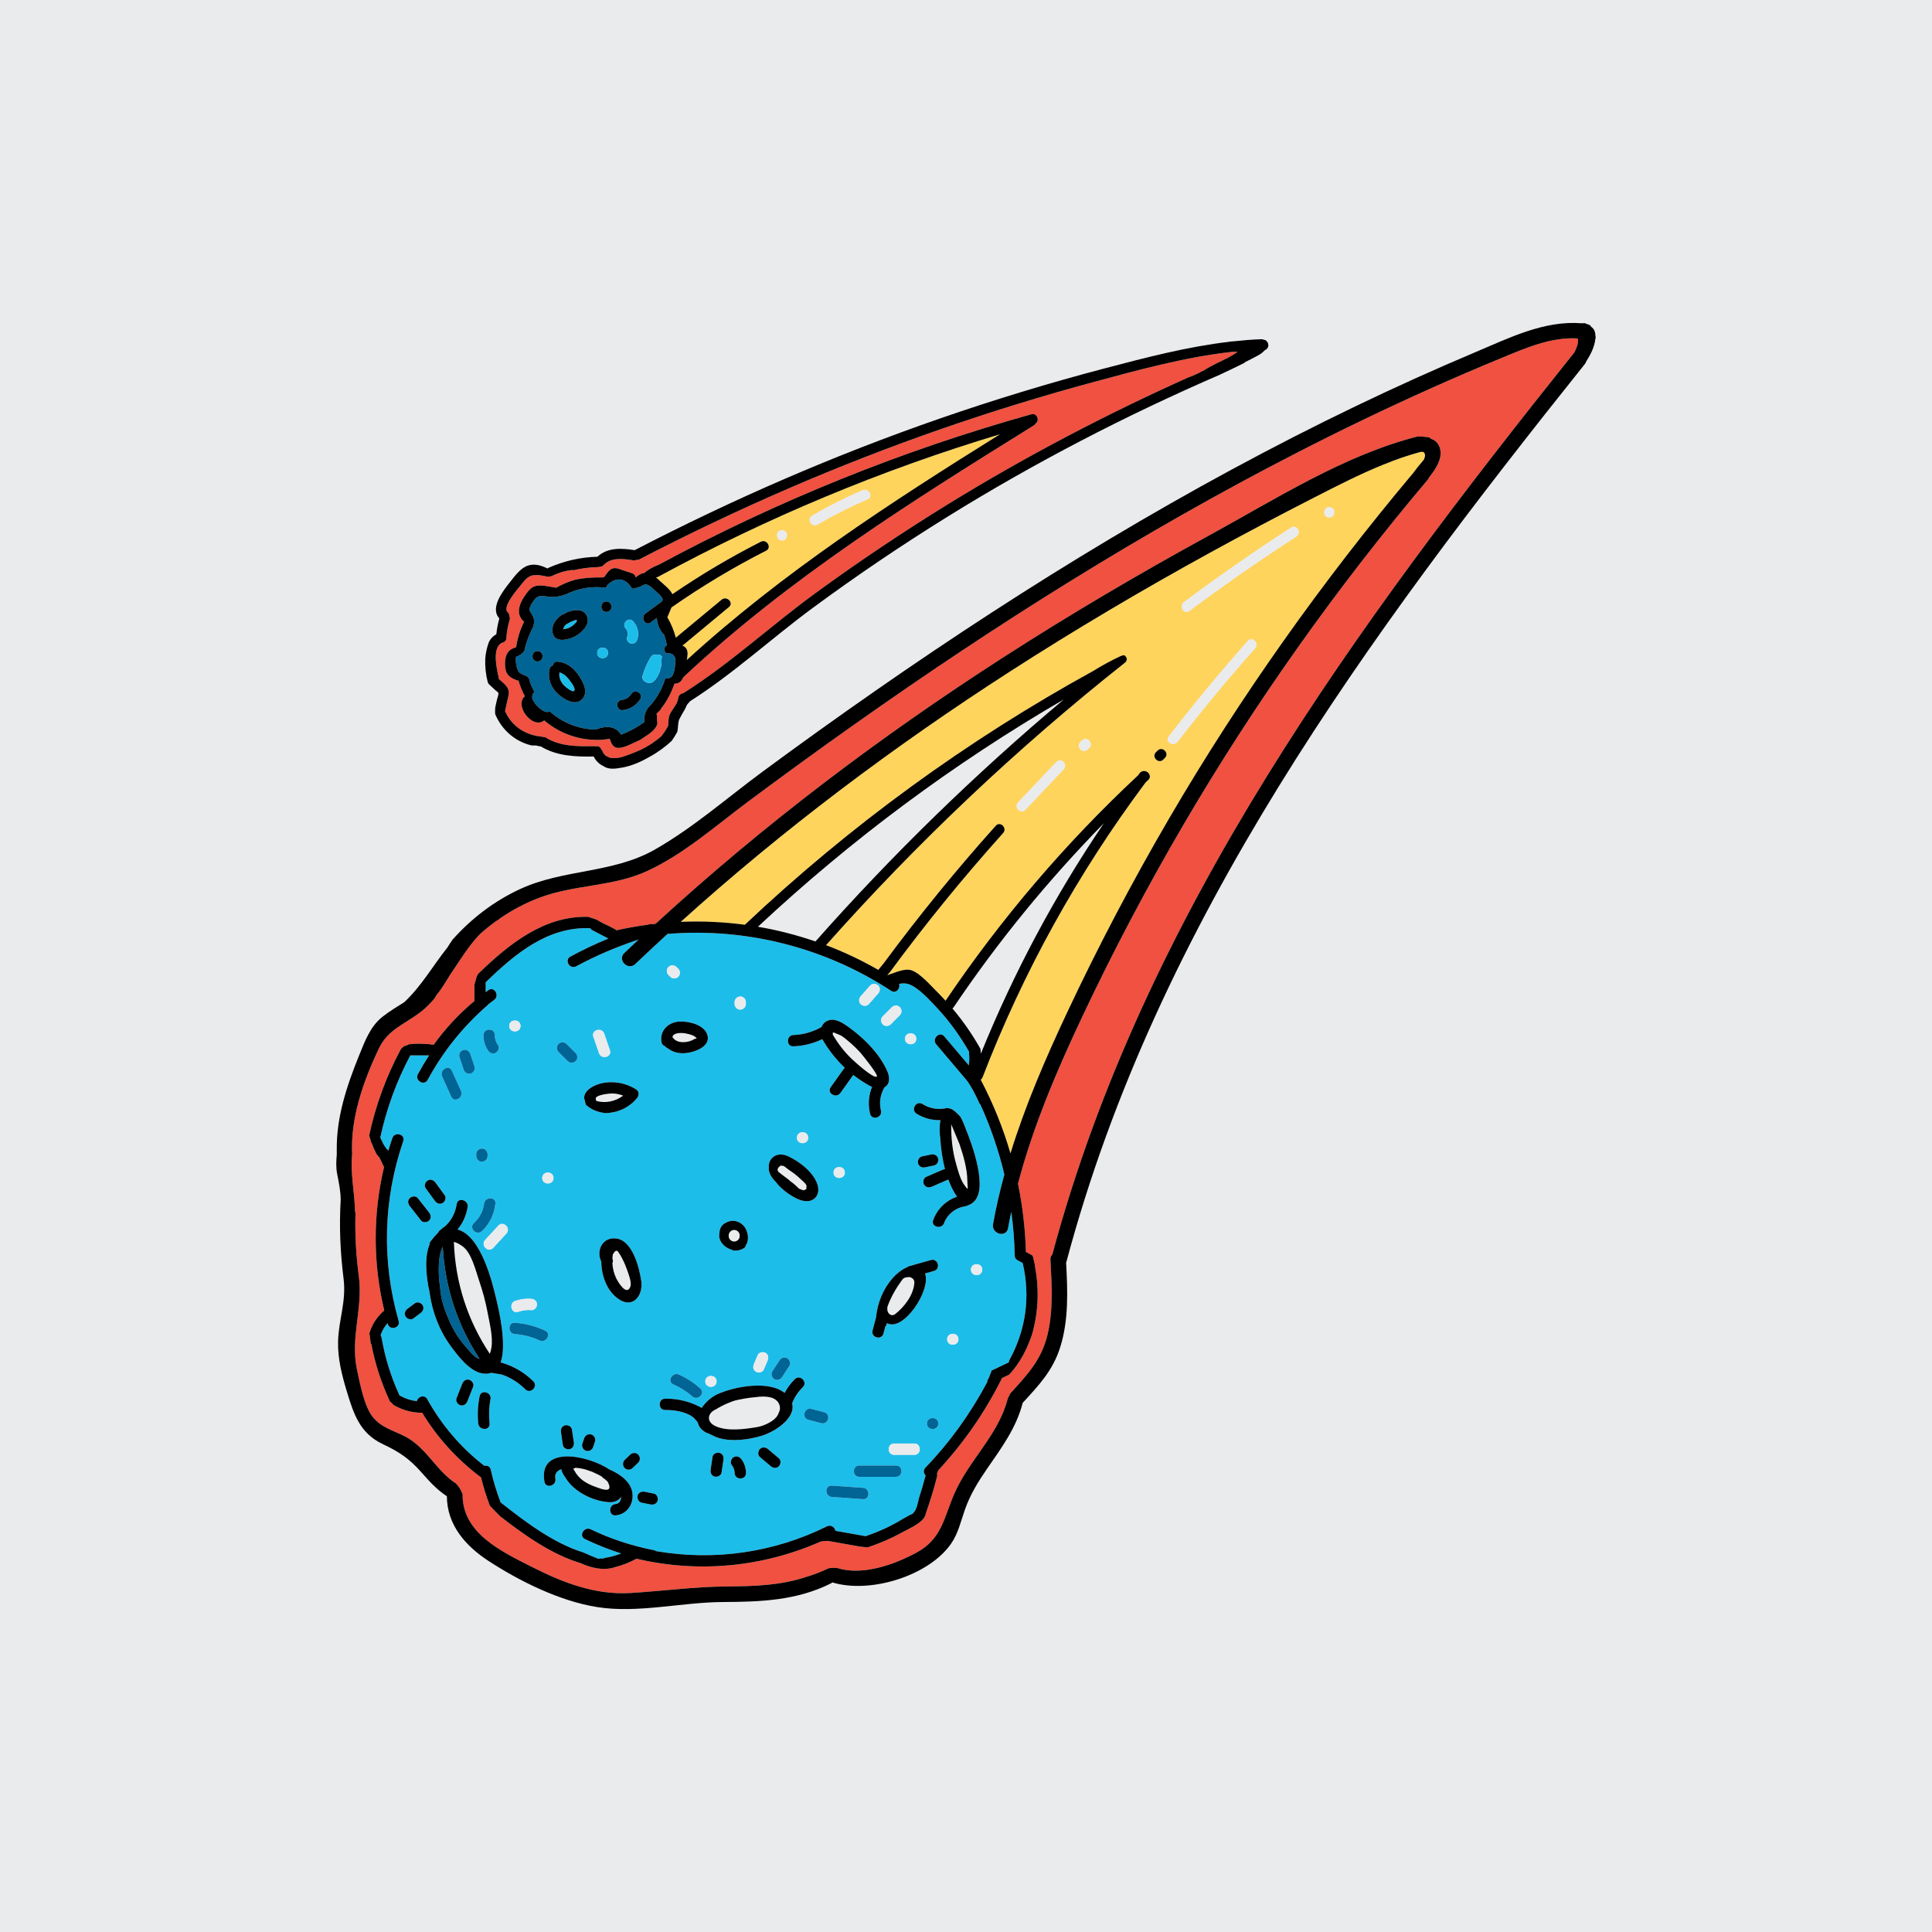 <svg xmlns="http://www.w3.org/2000/svg" id="a" width="315" height="315" viewBox="0 0 315 315"><rect x="0" width="315" height="315" fill="#eaebed" stroke-width="0"></rect><path d="M119.705,202.428c.487,0,.899-.411.899-.899v-.1c0-.486-.413-.899-.899-.899-.488,0-.899.412-.899.899v.1c0,.486.413.899.899.899Z" fill="#eaebed" stroke-width="0"></path><path d="M156.428,186.513c-.079-.232-1.104-2.604-1.354-3.241.005.042.012.082.011.128-.017,2.165.203,4.289.803,6.375.3,1.045.647,2.445,1.281,3.348.87,1.24.568.684.552-.566-.025-2.035-.639-4.129-1.294-6.043Z" fill="#eaebed" stroke-width="0"></path><path d="M113.228,169.393c.385-.037.45-.128.194-.271-.122-.124-.265-.218-.428-.282-.331-.164-.776-.257-1.134-.335-.565-.122-2.058-.23-2.227.581.049.046.095.099.138.16.681.974,2.589.77,3.458.147Z" fill="#eaebed" stroke-width="0"></path><path d="M138.843,172.628c.389.372,3.528,3.262,4.109,2.909.352-.213-2.408-3.621-2.665-3.902-.591-.645-1.219-1.26-1.891-1.821-.384-.322-.778-.654-1.198-.928-.238-.155-.902-.368-1.282-.564-.051.037-.101.075-.153.11.016.087.02.172.01.254.849,1.446,1.848,2.776,3.069,3.942Z" fill="#eaebed" stroke-width="0"></path><path d="M147.869,208.259c-.276-.001-.557.109-.76.384-.98,1.328-1.803,2.749-2.381,4.297-.053.143-.068.275-.055.394-.089.701.587,1.45,1.276.92,1.519-1.168,3.037-3.178,3.134-5.157.031-.628-.674-1.028-1.214-.838Z" fill="#eaebed" stroke-width="0"></path><path d="M128.595,192.344c.078.071.152.146.232.214.189.16.388.308.592.45.296.251.581.513.85.792.306.139.579.235.799.278.079-.035.152-.084.215-.146.161.003.247-.08.187-.306.062-.2.033-.429-.148-.627-.27-.293-.561-.565-.862-.825-.243-.239-.5-.464-.763-.672-.318-.251-.652-.481-.987-.709-.028-.019-.056-.037-.084-.056-.232-.174-.464-.348-.69-.527-.171-.136-.361-.171-.537-.142-.077-.022-.15-.052-.23-.067.036.033.065.068.093.103-.423.157-.694.683-.253,1.033.517.41,1.057.801,1.586,1.206Z" fill="#eaebed" stroke-width="0"></path><path d="M125.559,227.817c-.744-.168-1.548-.142-2.356-.022-1.262.092-2.559.37-3.275.525-.352.076-2.031.703-3.227,1.476-1.264.522-1.698,1.991.007,2.75,1.937.862,4.706.469,6.724.134,1.167-.194,3.188-1.067,3.544-2.356.14-.242.217-.529.188-.877-.074-.896-.773-1.443-1.605-1.631Z" fill="#eaebed" stroke-width="0"></path><path d="M165.452,204.67c-.002-.02-.007-.038-.007-.059-.052-2.37-.249-4.717-.562-7.04-.189.893-.37,1.789-.532,2.691-.288,1.605-2.73.921-2.443-.674.492-2.737,1.119-5.433,1.846-8.098-.932-3.913-2.233-7.734-3.917-11.422-.069-.052-.132-.121-.177-.224-.557-1.263-1.163-2.429-1.906-3.536-.089-.072-.166-.155-.215-.258-1.63-1.925-3.26-3.85-4.89-5.776-.762-.9.535-2.209,1.303-1.303,1.336,1.578,2.672,3.157,4.009,4.735.089-.637.104-1.283.037-1.952-.009-.097-.002-.183.013-.264-1.473-2.561-3.177-4.953-5.2-7.122-1.038-1.114-2.18-2.361-3.425-3.249-1.116-.796-1.87-.884-2.796-.706.254.721-.5,1.654-1.301,1.129-10.824-7.088-23.691-10.319-36.454-9.272-1.766,1.621-3.522,3.253-5.256,4.909-1.18,1.127-2.974-.663-1.792-1.792.774-.739,1.556-1.469,2.336-2.2-3.517,1.16-6.91,2.597-10.184,4.364-1.044.564-1.974-1.027-.93-1.591,2.019-1.09,4.083-2.068,6.191-2.936-.865-.449-1.729-.898-2.594-1.347-.171-.089-.284-.206-.359-.336-6.949-.305-12.303,4.198-17.055,8.806v1.621c.147-.108.288-.22.436-.326.967-.692,1.886.907.93,1.591-.329.236-.645.486-.965.732-.043.061-.093.121-.158.178-3.96,3.455-7.202,7.498-9.706,12.119-.566,1.044-2.156.113-1.591-.93.563-1.04,1.171-2.047,1.808-3.033-.004-.009-.011-.016-.015-.024-.009 0-.016.002-.025.002h-2.987c-.009,0-.015-.002-.024-.002-.003.006-.004.013-.008.019-2.258,4.248-3.867,8.691-4.89,13.373.164.346.325.693.499,1.034.224.409.486.789.823,1.104.203-.684.417-1.366.649-2.045.382-1.117,2.161-.634,1.777.49-3.264,9.538-3.53,19.628-.747,29.319.328,1.143-1.45,1.627-1.776.49-.013-.045-.024-.091-.036-.136-.502.584-.892,1.25-1.141,1.987.079.1.139.227.167.388.563,3.234,1.507,6.338,2.884,9.32.016.035.024.069.036.104.027.012.053.02.08.035.876.495,1.792.785,2.752.893.142-.728,1.238-1.147,1.696-.322,2.358,4.246,5.487,7.907,9.316,10.87.434-.102.916.07,1.04.631.405,1.823.947,3.597,1.611,5.337,3.768,2.97,8.579,6.655,13.45,8.139.749.344,1.513.662,2.281.971.237.095.442.081.61.002.245.064.456.027.628-.068.927-.143,1.824-.391,2.687-.73-2.016-.64-3.985-1.421-5.909-2.347-1.069-.515-.133-2.103.93-1.591,3.288,1.584,6.708,2.7,10.288,3.399.153.03.276.088.374.163,9.466,1.631,19.173.265,27.864-4.041.667-.33,1.282.176,1.383.728,1.64.292,3.279.583,4.919.875,1.427-.486,2.818-1.052,4.162-1.747.664-.344,1.316-.709,1.954-1.1.16-.098.732-.387,1.206-.668.161-.029.321-.115.464-.275.594-.662.688-1.548.9-2.377.395-1.232.768-2.471,1.095-3.725-.318-.327-.433-.86-.026-1.284,4.015-4.187,7.366-8.85,10.077-13.957-.007-.057-.001-.117.007-.178.09-.176.17-.358.252-.538.028-.039.055-.079.083-.118.001-.002.002-.004.002-.006-.006-.014-.009-.029-.014-.043.141-.324.273-.653.388-.99.008-.005.015-.01.025-.015.923-.442,1.847-.883,2.77-1.325.006-.132.041-.27.118-.41,2.692-4.917,3.426-10.335,2.147-15.778l-.843-.464c-.349-.192-.472-.498-.448-.799ZM149.395,169.365c0,1.187-1.842,1.185-1.842,0,0-1.187,1.842-1.185,1.842,0ZM143.922,165.708c.497-.498.995-.997,1.492-1.495.353-.353.95-.353,1.303,0,.352.352.351.951,0,1.303-.498.498-.995.997-1.492,1.495-.353.353-.95.353-1.303,0-.352-.352-.351-.951,0-1.303ZM140.338,162.425c.515-.582,1.03-1.165,1.545-1.747.331-.374.967-.336,1.303,0,.367.367.329.93,0,1.302-.515.582-1.03,1.165-1.545,1.747-.331.374-.967.336-1.303,0-.367-.367-.33-.93,0-1.303ZM129.356,168.756c1.628-.066,3.188-.507,4.58-1.309.131-.345.362-.658.721-.884,1.168-.734,2.497.052,3.471.733,2.581,1.804,5.356,4.516,6.584,7.482.367.888.415,1.987-.517,2.509-.664,1.167-.879,2.458-.563,3.796.273,1.155-1.504,1.643-1.776.49-.35-1.483-.242-2.988.323-4.359-.526-.232-1.024-.555-1.435-.808-.567-.35-1.106-.737-1.628-1.142-.697.978-1.393,1.956-2.09,2.933-.683.958-2.28.037-1.591-.93.705-.99,1.41-1.98,2.116-2.97.058-.081.124-.144.193-.2-1.445-1.36-2.679-2.936-3.674-4.672-1.457.703-3.029,1.104-4.714,1.172-1.188.048-1.181-1.794,0-1.842ZM137.745,191.172c0,1.187-1.842,1.185-1.842,0,0-1.187,1.842-1.185,1.842,0ZM131.77,185.496c0,1.187-1.842,1.185-1.842,0,0-1.187,1.842-1.185,1.842,0ZM125.351,190.251c-.039-.448.1-.915.411-1.303.694-.868,1.813-.864,2.762-.419,1.893.886,4.42,2.811,4.854,4.984.188.941-.206,1.908-1.166,2.225-1.1.363-2.307-.262-3.225-.813-.57-.342-1.791-1.241-2.482-2.198-.706-.677-1.28-1.615-1.154-2.475ZM128.688,222.725c-.392.602-.784,1.203-1.176,1.804-.272.418-.812.593-1.26.331-.414-.243-.602-.843-.33-1.26.392-.602.784-1.203,1.176-1.804.272-.418.812-.593,1.26-.331.414.243.602.843.33,1.26ZM122.923,222.389c.212-.492.423-.985.635-1.477.198-.46.872-.557,1.26-.33.466.273.527.804.33,1.26-.212.492-.423.985-.635,1.477-.198.46-.872.558-1.26.331-.466-.273-.527-.804-.331-1.26ZM119.771,163.39c0-.516.422-.899.921-.921.497-.022.921.439.921.921v.299c0,.516-.422.899-.921.921-.498.022-.921-.439-.921-.921v-.299ZM117.307,201.035c.003-.701.361-1.399,1.102-1.708,1.041-.578,2.346-.216,3.019.763.554.807.769,2.142.149,2.982-.027.091-.052.184-.086.269-.538.459-1.191.592-1.93.557-.085-.04-.163-.091-.244-.137-1.224-.327-2.289-1.494-2.009-2.727ZM116.834,225.227c0,1.187-1.842,1.185-1.842,0,0-1.187,1.842-1.185,1.842,0ZM108.988,157.661c.352-.352.951-.352,1.303,0l.299.299c.353.353.353.95,0,1.303-.352.352-.951.352-1.302,0-.1-.1-.199-.199-.299-.299-.353-.353-.353-.95,0-1.303ZM110.718,166.564c1.492-.095,4.042.476,4.593,2.105.616,1.819-1.688,2.734-3.084,2.974-1.202.207-2.355.028-3.258-.656-.235-.121-.44-.27-.6-.455-.247-.078-.452-.268-.515-.615-.336-1.833,1.072-3.239,2.864-3.353ZM112.867,227.676c-.925-.819-1.962-1.462-3.09-1.964-1.082-.481-.144-2.068.93-1.591,1.273.566,2.421,1.329,3.463,2.252.89.788-.418,2.086-1.303,1.303ZM100.816,211.777c-1.916-1.357-2.741-3.778-2.784-6.086-.882-1.777.198-4.106,2.528-3.747,2.595.399,3.688,4.79,3.994,6.918.34,2.357-1.363,4.597-3.737,2.915ZM98.52,168.543c.306.894.612,1.787.919,2.681.386,1.126-1.394,1.605-1.776.49l-.919-2.681c-.386-1.126,1.394-1.605,1.776-.49ZM97.993,176.644c1.967-.466,3.965-.094,5.682.944.545.33.564.991.186,1.447-1.316,1.591-3.2,2.413-5.142,2.447-1.227-.139-2.353-.544-3.214-1.389-.083-.369-.179-.735-.269-1.101.039-1.271,1.608-2.077,2.756-2.348ZM94.942,235.415c.1-.299.2-.597.3-.896.164-.49.624-.759,1.133-.643.467.106.796.676.643,1.133-.1.299-.2.597-.3.896-.164.49-.624.759-1.133.643-.467-.106-.796-.676-.643-1.133ZM91.064,170.207c.352-.352.951-.352,1.303,0l1.494,1.494c.353.353.353.95,0,1.303-.352.352-.951.352-1.303,0-.498-.498-.996-.996-1.494-1.494-.353-.353-.353-.95,0-1.303ZM92.912,236.264c-.438.12-1.059-.151-1.133-.643-.104-.696-.208-1.393-.312-2.089-.074-.494.116-.988.643-1.133.438-.12,1.059.151,1.133.643l.312,2.089c.074.494-.116.988-.643,1.133ZM90.247,192.068c0,1.187-1.842,1.185-1.842,0,0-1.187,1.842-1.185,1.842,0ZM86.637,211.762c.498.037.921.392.921.921,0,.471-.424.958-.921.921-.746-.056-1.433.032-2.141.275-1.125.387-1.604-1.393-.49-1.776.843-.29,1.741-.407,2.631-.341ZM84.87,167.274c0,1.187-1.842,1.185-1.842,0,0-1.187,1.842-1.185,1.842,0ZM82.56,201.131c-.718.777-1.436,1.554-2.154,2.332-.807.873-2.106-.433-1.303-1.303.718-.777,1.436-1.554,2.154-2.332.806-.873,2.106.433,1.303,1.303ZM78.567,200.719c-.868.807-2.172-.493-1.303-1.303.903-.84,1.514-1.922,1.657-3.159.135-1.166,1.978-1.175,1.842,0-.2,1.726-.916,3.27-2.197,4.462ZM80.672,168.767c-.007.605.167,1.115.51,1.61.285.411.074,1.024-.33,1.26-.453.265-.977.078-1.26-.33-.516-.743-.772-1.637-.762-2.54.014-1.186,1.856-1.186,1.842,0ZM77.651,188.185c0-.516.422-.899.921-.921.497-.022.921.439.921.921v.299c0,.516-.422.899-.921.921-.497.022-.921-.439-.921-.921v-.299ZM75.549,171.195c.498-.137.975.172,1.133.643.23.687.46,1.373.69,2.06.159.474-.183,1.006-.643,1.133-.498.137-.975-.172-1.133-.643-.23-.687-.46-1.373-.69-2.06-.159-.474.183-1.006.643-1.133ZM73.677,174.582c.495,1.097.989,2.194,1.484,3.291.484,1.073-1.104,2.009-1.591.93-.495-1.097-.989-2.194-1.484-3.291-.484-1.073,1.104-2.009,1.591-.93ZM69.736,192.473c.46-.269.968-.071,1.26.33.505.692,1.01,1.384,1.514,2.076.295.404.066,1.028-.33,1.26-.46.269-.967.071-1.26-.331-.505-.692-1.01-1.384-1.514-2.076-.295-.404-.066-1.028.33-1.26ZM68.581,214.073c-.398.299-.797.597-1.195.896-.4.3-1.031.061-1.26-.33-.272-.464-.067-.962.331-1.26.398-.299.797-.598,1.195-.896.4-.3,1.031-.061,1.26.331.272.464.067.962-.33,1.26ZM68.655,198.997c-.614-.784-1.228-1.567-1.842-2.351-.308-.393-.387-.916,0-1.303.322-.322.996-.392,1.303,0,.614.784,1.228,1.567,1.842,2.351.308.393.387.916,0,1.303-.322.322-.996.392-1.303,0ZM77.145,226.099c-.313.791-.626,1.582-.939,2.373-.184.464-.61.787-1.133.643-.443-.122-.826-.67-.643-1.133l.939-2.373c.184-.464.61-.787,1.133-.643.443.122.826.67.643,1.133ZM79.819,232.095c.122,1.18-1.721,1.167-1.842,0-.155-1.496-.067-2.967.22-4.441.227-1.164,2.002-.668,1.776.49-.256,1.312-.292,2.624-.155,3.951ZM85.648,226.514c-1.112-1.104-2.397-1.908-3.806-2.399-.576-.097-1.151-.195-1.727-.292-.439.158-.963.201-1.603.074-2.015-.399-3.908-2.899-5.027-4.433-1.864-2.556-2.976-5.484-3.43-8.602-.005-.037-.004-.071-.005-.107-.597-2.689-.871-5.74-.017-7.846-.016-.176.04-.357.159-.511.099-.128.209-.246.311-.371.159-.234.336-.452.539-.644.136-.153.279-.299.42-.447.064-.161.177-.31.357-.427.072-.047.136-.1.205-.149.052-.051.1-.106.153-.157.077-.073.159-.117.242-.143,1.127-.951,1.818-2.259,2.045-3.748.179-1.17,1.953-.67,1.776.49-.209,1.369-.788,2.614-1.642,3.651,3.851,1.045,5.674,8.626,6.344,11.48.396,1.686,1.719,7.266.683,10.2,1.991.54,3.81,1.574,5.324,3.077.843.837-.46,2.139-1.302,1.302ZM87.968,218.547c-1.27-.59-2.625-.935-4.021-1.035-1.178-.085-1.183-1.927,0-1.842,1.737.125,3.371.553,4.951,1.286,1.075.499.139,2.087-.93,1.591ZM100.375,247.07c-1.184.091-1.175-1.752,0-1.842.619-.047.878-.611.898-1.185-.366.573-1.031.944-1.993.88-2.662-.177-5.788-1.73-7.139-4.079-.296-.387-.517-.825-.65-1.298-.66.256-1.089.729-.942,1.556.207,1.161-1.568,1.655-1.776.49-1.047-5.863,6.861-4.492,10.673-1.948.044.013.089.025.134.046,1.673.763,3.5,2.075,3.563,4.102.053,1.678-1.071,3.151-2.768,3.281ZM101.845,239.349c-.347-.347-.358-.957,0-1.303.304-.294.608-.587.911-.88.359-.347.945-.358,1.303,0,.347.347.358.957,0,1.303-.304.293-.608.587-.911.88-.359.347-.945.358-1.303,0ZM107.23,244.65c-.116.509-.662.737-1.133.643-.498-.099-.996-.198-1.494-.297-.505-.1-.748-.676-.643-1.133.116-.509.662-.737,1.133-.643.498.099.996.198,1.494.297.505.1.748.676.643,1.133ZM117.955,238.012c-.104.696-.208,1.393-.312,2.089-.074.495-.699.763-1.133.643-.52-.143-.717-.642-.643-1.133.104-.696.208-1.393.313-2.089.074-.495.698-.763,1.133-.643.52.143.717.642.643,1.133ZM119.784,240.164c-.006-.497-.182-.915-.493-1.321-.305-.397-.057-1.033.33-1.26.468-.274.958-.064,1.26.33.493.643.734,1.445.744,2.25.015,1.188-1.827,1.185-1.842,0ZM126.984,239.064c-.373.373-.922.32-1.302,0-.595-.501-1.19-1.002-1.785-1.503-.382-.322-.329-.974,0-1.302.373-.373.922-.32,1.302,0,.595.501,1.19,1.002,1.785,1.502.382.322.329.974,0,1.303ZM124.271,234.073c-2.228.703-5.918,1.225-8.199-.091-.203-.076-.397-.172-.581-.286-.11-.013-.223-.039-.339-.101-.841-.455-1.257-1.041-1.379-1.675-.21-.273-.429-.538-.684-.768-.528-.474-1.187-.711-1.851-.919-.889-.239-1.818-.356-2.787-.344-1.188.015-1.185-1.828,0-1.842,2.116-.026,4.145.486,5.962,1.502.647-.973,1.647-1.822,2.561-2.234,2.699-1.216,8.267-2.331,10.951-.205.443-.82.989-1.576,1.669-2.241.848-.83,2.151.472,1.303,1.303-.77.754-1.358,1.635-1.748,2.635.645,2.391-2.78,4.607-4.877,5.269ZM133.904,232.039c-.701-.184-1.402-.368-2.103-.553-1.147-.302-.658-2.078.49-1.776.701.184,1.402.368,2.103.553,1.147.302.658,2.078-.49,1.776ZM140.703,244.424c-1.692-.12-3.383-.239-5.074-.359-1.178-.083-1.183-1.926,0-1.842,1.691.12,3.383.239,5.074.359,1.178.083,1.183,1.926,0,1.842ZM146.084,240.786h-5.974c-1.187,0-1.185-1.842,0-1.842h5.974c1.187,0,1.185,1.842,0,1.842ZM149.072,237.201h-3.286c-1.187,0-1.185-1.842,0-1.842h3.286c1.187,0,1.185,1.842,0,1.842ZM144.607,215.716c-.02.242-.122.428-.263.564-.1.381-.2.761-.3,1.141-.302,1.147-2.078.658-1.776-.49l.566-2.152c.238-2.402,1.165-4.655,2.786-6.487.513-.58,1.381-1.297,2.283-1.686.09-.072.2-.131.333-.168,1.185-.333,2.371-.666,3.556-.999,1.145-.322,1.629,1.456.49,1.776-.485.136-.971.273-1.456.409,1.019,2.756-3.583,9.612-6.218,8.091ZM150.332,188.547c.497-.104.994-.209,1.491-.314.488-.103.994.139,1.133.643.126.459-.156,1.03-.643,1.133-.497.104-.994.209-1.491.314-.488.103-.994-.139-1.133-.643-.126-.459.156-1.03.643-1.133ZM151.138,232.098c0-1.187,1.842-1.185,1.842,0,0,1.187-1.842,1.185-1.842,0ZM154.424,218.357c0-1.187,1.842-1.185,1.842,0,0,1.187-1.842,1.185-1.842,0ZM153.929,199.41c-.412,1.102-2.192.622-1.776-.49.688-1.839,2.107-3.199,3.887-3.797-.583-.835-1.043-1.794-1.42-2.81l-2.687,1.162c-.459.198-.984.141-1.26-.33-.229-.393-.126-1.063.331-1.26l2.7-1.168c.122-.053.249-.086.374-.1-.451-1.717-.688-3.521-.782-5.191-.022-.071-.038-.146-.044-.228-.044-.62-.109-1.667.09-2.563-1.358.035-2.693-.31-3.89-1.044-1.01-.62-.084-2.212.93-1.591,1.249.766,2.634.997,4.057.647.306.044.602.124.875.263.033.023.066.042.099.067.023.032.052.059.072.094.057.02.105.059.159.086.321.265.629.571.884.845.461.706.753,1.619.986,2.187.842,2.056,3.893,10.049.985,11.975-.013.024-.032.044-.047.067-.329.183-.668.326-1.022.443-1.56.201-2.943,1.246-3.5,2.736ZM158.307,207.005c0-1.187,1.842-1.185,1.842,0,0,1.187-1.842,1.185-1.842,0Z" fill="#1dbdea" stroke-width="0"></path><path d="M257.154,55.173c-4.351-.231-8.437,1.585-12.433,3.23-3.864,1.59-7.702,3.243-11.516,4.951-7.362,3.297-14.631,6.8-21.806,10.486-25.16,12.923-49.144,28.039-72.225,44.363-5.777,4.086-11.499,8.247-17.174,12.473-5.285,3.936-10.442,8.54-16.465,11.328-5.532,2.56-11.713,2.2-17.386,4.287-2.371.872-4.588,2.044-6.637,3.447-.064.081-.144.157-.253.218-.179.1-.343.216-.514.323-.853.623-1.674,1.287-2.461,1.992-1.933,1.976-3.363,4.434-4.954,6.756-.242.409-.488.816-.751,1.211-.438.707-.901,1.395-1.434,2.031-.001.002-.002.004-.002.006-.096.171-.193.341-.295.507-.677.816-1.42,1.572-2.295,2.241-2.6,1.987-5.319,2.827-6.814,5.987-2.491,5.266-4.626,11.286-4.32,17.193-.333,3.045.397,6.131.464,9.201.003.128.031.24.078.336-.101,3.425.075,6.845.54,10.284.715,5.29-1.429,10.058-.289,15.318.477,2.2,1.159,6.02,2.642,7.788,1.61,1.921,3.997,2.248,5.969,3.53,2.95,1.919,4.533,5.264,7.477,7.186.007 0.0.014.003.022.003.48.5.855,1.067,1.107,1.788-.097,6.285,6.281,9.306,11.201,11.794,5.116,2.588,10.332,4.645,16.162,4.297,5.297-.316,10.441-1.033,15.768-1.067,4.395-.029,8.745-.166,12.864-1.548,1.26-.379,2.487-.839,3.667-1.413.398-.066.812-.096,1.262-.052.081.008.16.017.24.026,4.071,1.279,9.316-.615,12.869-2.548,4.135-2.249,4.441-5.706,6.147-9.613,2.394-5.479,7.153-9.514,8.681-15.419.049-.189.129-.345.228-.471.05-.184.142-.367.298-.538,2.699-2.958,4.981-5.367,5.965-9.421.974-4.012.707-8.176.486-12.257-.021-.383.106-.673.309-.875,14.974-55.704,49.625-102.67,85.123-147.085.373-.747.786-1.782.519-2.257-.02-.007-.044-.008-.063-.016ZM233.004,77.846c-.048.091-.091.183-.14.273-14.906,17.652-28.323,36.526-39.982,56.477-5.915,10.123-11.389,20.503-16.394,31.106-4.175,8.846-8.019,17.85-10.512,27.285.749,3.646,1.183,7.366,1.293,11.134.367.202.734.404,1.101.606.149.561.281,1.125.4,1.693-.011.011-.02.024-.033.033.732,3.789.558,7.571-.489,11.185-.832,2.391-1.929,4.572-3.673,6.457-.007.007-.011.016-.018.023-.404.193-.807.386-1.211.579-.019.067-.044.136-.08.206-2.72,5.435-6.166,10.374-10.283,14.824-.074.174-.145.351-.209.53.043.143.052.304.006.484-.522,2.043-1.139,4.054-1.842,6.041-.005.041-.008.081-.018.124-.042.175-.119.344-.223.506-.036.064-.077.121-.123.171-.787,1.015-2.596,1.769-3.502,2.273-1.784.992-3.662,1.785-5.595,2.433-.483-.05-.966-.096-1.449-.136-.006-.009-.015-.015-.021-.025-1.644-.292-3.287-.584-4.93-.876-.023-.004-.038-.015-.06-.02-.395.017-.789.048-1.181.101-9.475,4.187-19.951,5.188-30.055,2.81-1.11.61-2.271,1.054-3.479,1.365-1.823.63-3.804.181-5.663-.652-4.753-1.435-9.208-4.613-13.092-7.633-.578-.561-1.134-1.144-1.681-1.738-.575-1.504-1.055-3.035-1.437-4.599-3.868-2.902-7.095-6.429-9.599-10.545-1.6.009-3.143-.401-4.546-1.194-.181-.102-.298-.236-.369-.382-.163-.069-.308-.201-.408-.417-1.365-2.957-2.36-6.015-2.964-9.21-.04-.02-.072-.051-.107-.079-.039-.558-.118-1.114-.213-1.669.431-1.463,1.27-2.733,2.429-3.721-1.855-7.727-1.861-15.693-.034-23.386-.223-.375-.385-.834-.531-1.107-.089-.168-.179-.337-.269-.505-.143-.146-.279-.298-.405-.459-.309-.581-.568-1.179-.795-1.788-.042-.087-.091-.169-.132-.256-.045-.096-.061-.189-.061-.279-.084-.251-.163-.503-.236-.757,1.055-4.892,2.757-9.54,5.11-13.966.083-.157.192-.261.311-.333.05-.088.114-.167.209-.212.191-.091.382-.152.574-.2.137-.107.305-.184.528-.184h.254c.748-.115,1.576-.066,2.349,0h.384c.127,0,.236.024.336.062.164.013.32.024.471.032,1.916-2.657,4.129-5.034,6.636-7.119v-2.621c.117-.488.263-.969.396-1.453.106-.164.205-.331.317-.492.018-.004.034-.013.052-.015,4.959-4.776,10.623-9.326,17.779-9.145.44.143.879.287,1.318.431.632.367,1.27.724,1.945,1.015.001.001.003 0.0.004.001.368.191.735.382,1.103.573.096.05.17.111.235.176,1.698-.38,3.405-.68,5.118-.909.078-.023.155-.048.233-.071.164-.047.312-.048.446-.019.196-.024.393-.037.59-.059,17.485-16.067,36.479-30.42,56.439-43.283,11.036-7.112,22.356-13.777,33.876-20.073,10.671-5.832,22.023-13.105,33.977-16.108.634.012,1.256.065,1.878.176.097.065.18.137.265.209.728.26,1.302.79,1.5,1.744.32,1.548-.708,3.176-1.818,4.559Z" fill="#f05140" stroke-width="0"></path><path d="M101.315,204.951c-.126-.248-.271-.483-.436-.706-.261-.514-.585-.408-.971.307-.031.216-.049.433-.06.65.115.257.099.526-.001.758.047.828.241,1.644.598,2.403.324.689,1.749,3.06,2.344,1.378.251-.709-.416-2.326-.67-3.028-.219-.605-.487-1.202-.803-1.763Z" fill="#eaebed" stroke-width="0"></path><path d="M78.109,208.78c-.542-1.575-1.221-4.51-2.665-5.559-.555-.403-1.031-.638-1.442-.743.218,6.592,2.224,12.795,5.856,18.256.123-.295.214-.645.273-1.043.261-1.758-.311-3.969-.629-5.676-.332-1.776-.806-3.526-1.393-5.234Z" fill="#eaebed" stroke-width="0"></path><path d="M81.337,110.73c.631.523,1.422,1.13,1.587,1.865.119.531-.083,1.096-.197,1.612-.127.575-.255,1.149-.382,1.724.829,1.958,2.52,3.373,4.567,3.921.641.194,1.307.215,1.977.367.015.003.026-.002.04.001,2.331,1.488,5.186,1.492,7.907,1.435.105-.002.187.027.271.054.062-.014.117-.038.189-.038.413,0,.667.243.767.545.073.079.139.17.183.286.14.364.362.618.637.798.141.028.278.087.398.192.581.196,1.326.145,2.144-.066,1.294-.405,2.791-1.05,3.169-1.234,1.186-.577,2.257-1.307,3.246-2.155.427-.537.79-1.119,1.117-1.725.047-.567-.001-1.174.202-1.694.4-1.027,1.275-1.649,1.43-2.81.064-.48.445-.734.829-.782.005-.004.011-.007.016-.011.001-.001.002-.002.003-.004.097-.096.2-.161.306-.2,7.429-4.731,14.032-10.862,21.149-16.056,7.116-5.193,14.44-10.101,21.947-14.713,12.565-7.72,25.639-14.552,39.086-20.583.051-.001.105-.006.164-.031.385-.158.762-.33,1.14-.501.123-.059.247-.117.37-.176.026-.024.05-.05.087-.069.258-.129.521-.247.78-.374.034-.051.079-.098.145-.135,1.223-.677,2.47-1.302,3.729-1.904.507-.278,1.008-.57,1.451-.939-.291.013-.582.025-.873.038-7.641.84-15.171,2.915-22.562,4.908-8.323,2.244-16.566,4.782-24.711,7.607-16.97,5.885-33.462,13.043-49.399,21.322-.169.088-.33.099-.482.083-.148.068-.312.109-.505.077-1.613-.267-3.611-.544-4.849.772-.19.202-.408.273-.616.257-.088.034-.18.064-.291.066-1.364.031-2.696.209-3.999.516-.089-.034-.192-.051-.315-.034-.84.111-1.635.304-2.422.624-.727.295-.999.565-1.761.405-.687-.145-1.271-.254-1.828-.189-.341-.005-.69.088-1.065.346-.512.352-.959.981-1.35,1.456-.511.622-2.902,3.411-1.988,4.231.216.194.283.419.259.633.095.166.135.371.063.612-.277.934-.454,1.879-.525,2.851.016.352-.147.712-.574.85-1.906.614-.962,4.478-.661,5.85.01.044-.001.08.002.122ZM82.82,106.354c.176-.242.397-.434.662-.574.116-.061.62-.263.555-.168.039-.058.083-.108.128-.152.21-1.452.654-2.83,1.292-4.094-1.407-1.143-.832-2.882.097-4.206.491-.699,1.018-1.488,1.915-1.651.982-.178,2.188.179,3.167.304.018.002.03.013.048.016.958-.555,1.991-.995,3.079-1.302,1.412-.315,2.869-.415,4.353-.378.12.003.222-.021.31-.062.028.002.058.002.086.004.031-.044.064-.09.095-.136.028-.029.046-.063.067-.096.395-.57.847-1.222,1.555-1.233.437-.007.873.196,1.283.33l1.559.512c.341.112.53.377.578.679.384-.322.778-.643,1.314-.707.01-.001.02-0.0.03-.001.681-.558,1.423-.988,2.256-1.299.011-.004.023,0,.034-.004,19.329-10.427,39.718-18.67,60.87-24.592.951-.266,1.393,1.037.693,1.504-.064.115-.152.223-.289.309-19.95,12.393-39.95,24.927-57.144,41.062-.261.61-.69,1.058-1.456,1.052-.496,1.498-1.244,2.882-2.204,4.094-.055.165-.164.318-.345.436-.051.033-.085.081-.13.119-.086.098-.165.202-.254.297.07.121.116.263.097.448-.032.302.003.59.037.869.016.059.021.119.021.179.001.011-0.0.02.001.031-.275,1.251-1.792,1.951-2.82,2.707-.103.04-.212.081-.309.121-.927.392-2.379,1.272-3.402,1.156-.726-.083-1.019-.796-1.235-1.467-.681.108-1.375.18-2.086.18-.031,0-.061-.004-.092-.004-.084.008-.163.008-.236-.01-3.153-.077-6.029-1.264-8.271-3.173-1.893,1.547-4.957-2.462-3.155-3.937-.427-.809-.781-1.662-1.035-2.558-.084-.004-.167-.008-.261-.044-.643-.251-1.303-.543-1.646-1.185-.268-.501-.304-1.168-.287-1.727.018-.58.128-1.176.475-1.653Z" fill="#f05140" stroke-width="0"></path><path d="M85.521,110.092c.263.097.503.233.667.466.135.192.183.408.206.63.199.563.45,1.099.729,1.618-.355.334-.482.874-.213,1.375.397.741,1.034,1.378,1.774,1.774.309.165.661.169.971.054,1.992,1.772,4.584,2.88,7.444,2.937.927-.33,1.933-.601,2.893-.24.579.217.992.596,1.259,1.077,1.355-.514,2.625-1.196,3.798-2.049-.132-1.099.296-2.174,1.131-2.898,1.038-1.224,1.825-2.664,2.29-4.24.46.088,1.006-.081,1.207-.523.362-.794.427-1.623.428-2.487.001-.856-.782-1.204-1.426-1.05-.4-.276-.588-.819-.112-1.214.055-.046.11-.091.165-.137-.114-.594-.269-1.174-.47-1.733-.067-.044-.135-.084-.196-.158-.607-.74-.927-1.639-.975-2.544-.336.246-.675.488-1.009.738-.872.652-1.713-.815-.853-1.459.86-.643,1.729-1.271,2.603-1.892.072-.103.133-.211.216-.308-.001-.006.002-.014.001-.02-.072-.634-1.093-1.335-1.543-1.78-.771-.763-1.26-.995-2.066-.392-.454.154-.916.263-1.382.355-.364-.663-.914-1.268-1.673-1.454-.853-.209-1.637.168-2.248.746-.183.173-.282.364-.323.557-.487-.069-.981-.113-1.488-.113-1.872,0-3.636.456-5.203,1.245-.036-.002-.073-.003-.11-.005-.273.106-.554.189-.845.237-.719.186-1.509.145-2.291 0-.072.021-.145.037-.215.062.029-.025.056-.052.085-.077-.511-.044-.987-.01-1.285.236-.31.255-1.07,1.275-1.169,1.993.255.582.733,1.067.776,1.734.02.312-.026.639-.102.968-.667,1.267-1.191,2.603-1.477,4.012-.319.426-.739.761-1.337.928-.021.07-.038.141-.043.216-.053.897.116,1.656.48,2.285.249.248.547.389.928.529ZM104.765,110.174c.31-1.069.757-2.09,1.338-3.039.208-.34.535-.437.84-.383.383-.098.83.017,1.008.348-.064.138-.102.299-.102.484-0.0.278-.009.553-.023.831-.003.065-.003.094-.002.111-.005.018-.012.044-.024.099-.011.051-.131.438-.071.308-.061.133-.099.272-.117.411-.471,1.371-1.337,2.685-2.63,1.651-.226-.18-.294-.558-.217-.822ZM103.216,101.29c.751.816,1.047,1.982.664,3.041-.155.431-.57.719-1.039.59-.415-.114-.745-.61-.59-1.039.177-.491.136-.999-.23-1.397-.736-.799.457-1.996,1.194-1.194ZM101.473,114.101c.601-.067,1.139-.453,1.452-.956.574-.922,2.035-.073,1.459.853-.654,1.05-1.693,1.657-2.911,1.793-.456.051-.845-.427-.845-.845,0-.492.391-.794.845-.845ZM98.871,98.077c1.089,0,1.087,1.689,0,1.689-1.089,0-1.087-1.689,0-1.689ZM98.186,105.61h.137c1.089,0,1.087,1.689,0,1.689h-.137c-1.089,0-1.087-1.689,0-1.689ZM91.873,100.119c.052-.023.102-.021.153-.034.063-.061.128-.122.224-.167,1.16-.541,3.123-.872,3.538.828.322,1.321-1.154,2.601-2.21,3.099-1.018.481-2.967.949-3.429-.483-.415-1.286.587-2.74,1.725-3.243ZM89.605,109.074c.072-.332.285-.502.531-.566.056-.362.309-.671.786-.63,1.539.133,2.649,1.064,3.484,2.317.698,1.048,1.555,2.667.52,3.786-1.128,1.22-2.981.036-3.938-.818-1.169-1.043-1.717-2.552-1.382-4.089ZM87.639,106.158c1.089,0,1.087,1.689,0,1.689-1.089,0-1.087-1.689,0-1.689Z" fill="#006494" stroke-width="0"></path><path d="M93.684,112.486c.079-.505-.8-1.576-1.108-1.934-.37-.43-.815-.782-1.358-.92-.135.808.185,1.551.752,2.135.277.285,1.609,1.385,1.714.719Z" fill="#1dbdea" stroke-width="0"></path><path d="M109.632,96.88c4.616-3.16,9.422-6.01,14.425-8.552.968-.492,1.822.966.853,1.459-5.367,2.727-10.503,5.813-15.425,9.251-.223.575-.504,1.14-.676,1.61.603,1.03,1.069,2.147,1.38,3.328,2.489-2.066,4.979-4.131,7.468-6.197.831-.69,2.032.5,1.195,1.195-2.531,2.1-5.062,4.201-7.593,6.301.014.004.032.003.045.008.295.11.536.325.668.613.223.487.117,1.132.006,1.721,15.548-14.223,33.243-25.693,51.083-36.821-19.335,5.822-37.995,13.596-55.752,23.247-.122.066-.241.099-.356.107.204.163.398.339.583.516.607.581,1.682,1.353,2.098,2.215ZM132.411,84.079c2.649-1.555,5.381-2.933,8.207-4.139.99-.422,1.849,1.033.853,1.459-2.825,1.206-5.557,2.584-8.207,4.139-.941.552-1.79-.909-.853-1.459ZM127.498,86.434c1.089,0,1.087,1.689,0,1.689-1.089,0-1.087-1.689,0-1.689Z" fill="#ffd45c" stroke-width="0"></path><path d="M98.923,241.405c-.051-.024-.102-.047-.152-.071-.051-.092-.129-.176-.244-.242-.087-.05-.174-.102-.262-.151-.024-.043-.043-.087-.057-.132-.443-.289-.972-.545-1.477-.756-.032-.019-.065-.037-.097-.056-.095-.057-.188-.085-.277-.094-.412-.158-.787-.281-1.053-.357-.342-.097-.886-.193-1.486-.236-.083.054-.178.094-.297.101.001.013.003.025.004.056.002.036-.011.062-.015.096.042.05.08.106.115.171.749,1.421,1.946,2.132,3.412,2.669.85.311,3.015,1.222,2.117-.661-.055-.115-.136-.228-.232-.338Z" fill="#eaebed" stroke-width="0"></path><path d="M93.739,101.674c.1-.106.407-.378.295-.559-.092-.148-.874.235-.931.261-.05.023-.097.022-.146.035-.064.061-.132.122-.231.166-.275.122-.496.245-.682.488-.123.16-.146.401-.258.544.196-.073.479-.063.686-.132.48-.159.92-.433,1.266-.803Z" fill="#1dbdea" stroke-width="0"></path><path d="M173.449,114.035c-17.966,10.435-34.68,22.855-49.872,37.063,3.184.54,6.319,1.351,9.38,2.398,12.515-14.145,26.049-27.317,40.492-39.462Z" fill="#eaebed" stroke-width="0"></path><path d="M71.57,208.242c.031.551.099,1.093.183,1.631 0.0.007-.003.012-.003.02.123,1.87.669,3.587,1.431,5.265-.002.013,0,.027-.003.04.71,1.65,1.667,3.189,2.907,4.561.498.551,1.15,1.44,1.839,1.712.096.038.179.053.267.078-3.615-5.474-5.654-11.711-6.003-18.271-.785,1.387-.67,4.042-.619,4.964Z" fill="#006494" stroke-width="0"></path><path d="M159.918,171.805c5.359-13.213,12.067-25.787,20.056-37.571-9.043,9.221-17.231,19.219-24.466,29.956-.066.097-.142.17-.224.229,1.732,2.047,3.263,4.254,4.58,6.605.022.26.037.521.054.781Z" fill="#eaebed" stroke-width="0"></path><path d="M231.779,73.677c-.061.013-.122.005-.183.006-2.025.555-4.007,1.226-5.949,2.035-.028.012-.053.016-.08.025-3.864,1.56-7.589,3.479-11.318,5.384-5.734,2.929-11.427,5.941-17.07,9.041-11.072,6.082-21.953,12.515-32.573,19.359-18.906,12.183-36.928,25.704-53.615,40.774,3.5-.149,6.998.016,10.454.475,17.114-16.156,36.184-30.048,56.801-41.384,1.441-.891,2.93-1.704,4.474-2.427.02-.009.039-.008.059-.014.04-.02.08-.04.12-.06.139-.021.278-.04.417-.063.406.278.595.824.107,1.21-17.57,13.909-33.86,29.315-48.743,46.066,2.933,1.105,5.779,2.459,8.523,4.03.308-.379.616-.758.924-1.136,5.728-7.739,11.798-15.201,18.231-22.367.728-.811,1.919.388,1.194,1.194-6.543,7.288-12.719,14.872-18.522,22.762-.042.057-.092.095-.141.137-.07.086-.141.173-.211.26.005.003.01.006.015.009,1.168-.362,2.81-1.193,3.953-.779,1.456.528,3.091,2.48,4.144,3.504.479.466.925.959,1.377,1.448,9.052-13.405,19.55-25.703,31.374-36.739.09-.12.177-.241.267-.361.464-.616,1.345-.355,1.568.161.157.286.156.643-.158.934-.15.14-.295.284-.445.424-11.019,14.754-19.957,30.882-26.575,48.073-.067.173-.178.29-.301.382,2.026,3.863,3.654,7.88,4.853,12.017,2.432-7.874,5.716-15.475,9.229-22.956,5.09-10.838,10.672-21.445,16.713-31.783,11.544-19.755,24.826-38.449,39.532-55.971.024-.021.046-.045.07-.066.579-.805,1.198-1.579,1.853-2.323.068-.166.13-.335.175-.516.066-.27-.013-.517-.168-.697-.111-.064-.238-.095-.375-.067ZM173.428,125.423c-2.085,2.206-4.17,4.412-6.256,6.617-.749.792-1.941-.405-1.195-1.194l6.256-6.617c.749-.792,1.941.405,1.195,1.195ZM177.607,121.927c-.091.091-.182.183-.274.274-.77.77-1.964-.425-1.195-1.194.091-.091.183-.183.274-.274.77-.77,1.964.425,1.194,1.194ZM189.935,123.571l-.274.274c-.77.77-1.964-.425-1.195-1.194l.274-.274c.77-.77,1.964.425,1.195,1.195ZM204.646,105.692c-4.389,4.941-8.609,10.022-12.649,15.252-.656.849-2.123.007-1.459-.853,4.129-5.345,8.428-10.545,12.913-15.594.724-.815,1.914.384,1.195,1.194ZM211.364,87.478c-5.962,3.851-11.784,7.899-17.469,12.147-.872.652-1.714-.816-.853-1.459,5.686-4.248,11.508-8.296,17.469-12.147.917-.592,1.763.871.853,1.459ZM216.732,84.37c-1.089,0-1.087-1.689,0-1.689,1.089,0,1.087,1.689,0,1.689Z" fill="#ffd45c" stroke-width="0"></path><path d="M97.209,179.497c1.538.437,3.147.079,4.402-.862-.573-.215-1.169-.349-1.81-.355-.405-.004-2.952.233-2.655.961.037.09.054.174.062.256Z" fill="#eaebed" stroke-width="0"></path><path d="M233.322,71.543c-.084-.072-.168-.144-.265-.209-.622-.111-1.244-.164-1.878-.176-11.954,3.004-23.305,10.277-33.977,16.108-11.52,6.296-22.84,12.961-33.876,20.073-19.96,12.863-38.954,27.216-56.439,43.283-.197.022-.393.035-.59.059-.134-.029-.282-.029-.446.019-.078.023-.155.048-.233.071-1.713.229-3.421.529-5.118.909-.064-.065-.139-.126-.235-.176-.368-.191-.735-.382-1.103-.573-.001-.001-.003-0-.004-.001-.675-.291-1.313-.647-1.945-1.015-.439-.144-.879-.288-1.318-.431-7.156-.181-12.82,4.369-17.779,9.145-.018.003-.034.011-.052.015-.112.161-.211.328-.317.492-.133.484-.278.966-.396,1.453v2.621c-2.507,2.084-4.72,4.462-6.636,7.119-.151-.008-.308-.018-.471-.032-.099-.037-.209-.062-.336-.062h-.384c-.773-.066-1.601-.115-2.349,0h-.254c-.223,0-.391.077-.528.184-.192.048-.383.109-.574.2-.095.045-.159.123-.209.212-.119.071-.228.176-.311.333-2.353,4.426-4.056,9.074-5.11,13.966.073.254.152.507.236.757,0,.09.017.183.061.279.041.087.09.17.132.256.227.609.486,1.207.795,1.788.126.161.262.313.405.459.09.169.179.337.269.505.146.274.307.733.531,1.107-1.827,7.693-1.821,15.66.034,23.386-1.159.988-1.998,2.257-2.429,3.721.095.555.173,1.111.213,1.669.035.027.067.058.107.079.604,3.195,1.599,6.253,2.964,9.21.1.217.245.349.408.417.07.147.188.281.369.382,1.403.792,2.946,1.203,4.546,1.194,2.504,4.116,5.731,7.643,9.599,10.545.382,1.564.862,3.095,1.437,4.599.546.593,1.102,1.177,1.681,1.738,3.884,3.02,8.339,6.198,13.092,7.633,1.859.833,3.841,1.282,5.663.652,1.208-.311,2.369-.755,3.479-1.365,10.103,2.378,20.58,1.377,30.055-2.81.393-.053.786-.084,1.181-.101.022.005.037.016.06.02,1.643.292,3.287.584,4.93.876.006.009.015.016.021.025.483.04.966.086,1.449.136,1.933-.648,3.811-1.441,5.595-2.433.906-.504,2.715-1.258,3.502-2.273.046-.05.087-.107.123-.171.104-.163.181-.331.223-.506.01-.043.013-.083.018-.124.704-1.987,1.32-3.998,1.842-6.041.046-.18.036-.341-.006-.484.065-.179.135-.355.209-.53,4.117-4.45,7.563-9.39,10.283-14.824.035-.07.061-.138.08-.206.404-.193.807-.386,1.211-.579.007-.008.011-.016.018-.023,1.744-1.885,2.841-4.066,3.673-6.457,1.047-3.614,1.221-7.396.489-11.185.013-.009.021-.022.033-.033-.12-.568-.251-1.133-.4-1.693-.367-.202-.734-.404-1.101-.606-.111-3.768-.544-7.488-1.293-11.134,2.493-9.434,6.337-18.439,10.512-27.285,5.004-10.603,10.478-20.983,16.394-31.106,11.659-19.951,25.076-38.825,39.982-56.477.05-.09.092-.182.14-.273,1.11-1.383,2.139-3.011,1.818-4.559-.198-.954-.771-1.484-1.5-1.744ZM166.743,205.933c1.278,5.443.545,10.861-2.147,15.778-.077.14-.112.278-.118.41-.923.442-1.847.883-2.77,1.325-.009.004-.017.009-.025.015-.114.337-.246.665-.388.99.004.014.008.029.014.043-.001.002-.002.004-.002.006-.028.04-.055.079-.083.118-.082.18-.162.362-.252.538-.008.06-.014.12-.007.178-2.711,5.107-6.062,9.77-10.077,13.957-.406.424-.292.957.026,1.284-.327,1.254-.7,2.493-1.095,3.725-.213.829-.306,1.715-.9,2.377-.143.16-.303.245-.464.275-.474.281-1.045.57-1.206.668-.637.391-1.289.757-1.954,1.1-1.343.695-2.734,1.261-4.162,1.747-1.64-.291-3.279-.583-4.919-.875-.101-.552-.716-1.058-1.383-.728-8.692,4.305-18.399,5.671-27.864,4.041-.098-.075-.221-.133-.374-.163-3.58-.699-7-1.815-10.288-3.399-1.063-.512-1.999,1.076-.93,1.591,1.923.926,3.892,1.707,5.909,2.347-.863.34-1.76.587-2.687.73-.172.095-.384.132-.628.068-.168.079-.373.093-.61-.002-.769-.309-1.532-.627-2.281-.971-4.87-1.483-9.682-5.168-13.45-8.139-.664-1.74-1.206-3.515-1.611-5.337-.125-.561-.606-.732-1.04-.631-3.83-2.963-6.958-6.624-9.316-10.87-.458-.824-1.554-.405-1.696.322-.96-.108-1.875-.399-2.752-.893-.027-.015-.053-.023-.08-.035-.012-.034-.02-.069-.036-.104-1.377-2.982-2.321-6.086-2.884-9.32-.028-.161-.088-.288-.167-.388.249-.736.639-1.403,1.141-1.987.013.045.023.091.036.136.326,1.137,2.105.654,1.776-.49-2.782-9.691-2.517-19.782.747-29.319.384-1.124-1.394-1.607-1.777-.49-.232.679-.446,1.361-.649,2.045-.338-.315-.6-.695-.823-1.104-.174-.341-.335-.688-.499-1.034,1.023-4.682,2.631-9.125,4.89-13.373.004-.006.004-.012.008-.019.008 0.0.015.002.024.002h2.987c.009,0,.016-.002.025-.002.004.009.011.016.015.024-.637.985-1.244,1.993-1.808,3.033-.565,1.042,1.025,1.974,1.591.93,2.504-4.621,5.746-8.664,9.706-12.119.065-.057.115-.117.158-.178.319-.247.635-.497.965-.732.956-.684.037-2.282-.93-1.591-.148.106-.29.219-.436.326v-1.621c4.752-4.607,10.106-9.111,17.055-8.806.074.13.188.247.359.336.865.449,1.729.898,2.594,1.347-2.109.868-4.172,1.845-6.191,2.936-1.044.563-.115,2.154.93,1.591,3.273-1.767,6.667-3.204,10.184-4.364-.78.732-1.562,1.462-2.336,2.2-1.182,1.128.612,2.919,1.792,1.792,1.734-1.656,3.49-3.288,5.256-4.909,12.764-1.047,25.631,2.183,36.454,9.272.802.525,1.556-.408,1.301-1.129.926-.178,1.68-.09,2.796.706,1.244.888,2.387,2.135,3.425,3.249,2.023,2.17,3.727,4.561,5.2,7.122-.015.081-.022.167-.013.264.066.668.051,1.315-.037,1.952-1.337-1.578-2.673-3.157-4.009-4.735-.767-.906-2.065.403-1.303,1.303,1.63,1.925,3.26,3.85,4.89,5.776.049.103.126.186.215.258.743,1.107,1.349,2.273,1.906,3.536.045.103.108.172.177.224,1.684,3.688,2.985,7.509,3.917,11.422-.728,2.665-1.355,5.361-1.846,8.098-.286,1.595,2.155,2.279,2.443.674.162-.902.342-1.798.532-2.691.313,2.323.51,4.67.562,7.04 0.0.021.005.039.007.059-.024.301.099.607.448.799l.843.464ZM123.577,151.099c15.192-14.209,31.906-26.628,49.872-37.063-14.443,12.144-27.977,25.316-40.492,39.462-3.062-1.047-6.196-1.858-9.38-2.398ZM155.284,164.419c.082-.059.159-.132.224-.229,7.235-10.737,15.423-20.735,24.466-29.956-7.989,11.783-14.697,24.358-20.056,37.571-.017-.261-.033-.521-.054-.781-1.317-2.351-2.847-4.558-4.58-6.605ZM232.322,74.441c-.044.181-.107.351-.175.516-.655.744-1.273,1.518-1.853,2.323-.024.022-.046.045-.07.066-14.705,17.522-27.988,36.216-39.532,55.971-6.041,10.338-11.623,20.944-16.713,31.783-3.513,7.48-6.796,15.082-9.229,22.956-1.199-4.137-2.826-8.154-4.853-12.017.124-.092.235-.208.301-.382,6.618-17.191,15.556-33.319,26.575-48.073.15-.14.294-.285.445-.424.313-.291.314-.648.158-.934-.223-.516-1.104-.777-1.568-.161-.09.12-.177.241-.267.361-11.824,11.037-22.322,23.335-31.374,36.739-.452-.489-.897-.982-1.377-1.448-1.053-1.024-2.688-2.977-4.144-3.504-1.142-.414-2.784.417-3.953.779-.005-.003-.01-.006-.015-.009.07-.086.141-.173.211-.26.048-.042.099-.08.141-.137,5.803-7.89,11.98-15.474,18.522-22.762.725-.807-.467-2.006-1.194-1.194-6.433,7.166-12.503,14.628-18.231,22.367-.308.379-.616.758-.924,1.136-2.744-1.571-5.59-2.925-8.523-4.03,14.882-16.751,31.172-32.157,48.743-46.066.487-.386.298-.932-.107-1.21-.139.023-.278.042-.417.063-.04.02-.08.04-.12.06-.02.006-.039.005-.059.014-1.544.723-3.033,1.536-4.474,2.427-20.617,11.335-39.687,25.227-56.801,41.384-3.456-.459-6.955-.624-10.454-.475,16.686-15.07,34.709-28.591,53.615-40.774,10.619-6.843,21.501-13.276,32.573-19.359,5.644-3.1,11.336-6.112,17.07-9.041,3.73-1.905,7.455-3.824,11.318-5.384.027-.009.053-.013.08-.025,1.942-.809,3.924-1.479,5.949-2.035.061-.001.121.006.183-.006.137-.028.264.003.375.067.155.18.234.427.168.697Z" fill="#000" stroke-width="0"></path><path d="M98.719,181.483c1.942-.034,3.826-.856,5.142-2.447.377-.456.358-1.117-.186-1.447-1.717-1.039-3.715-1.41-5.682-.944-1.148.272-2.717,1.078-2.756,2.348.09.367.186.733.269,1.101.86.845,1.987,1.25,3.214,1.389ZM99.801,178.28c.641.006,1.237.14,1.81.355-1.255.941-2.864,1.299-4.402.862-.009-.081-.026-.165-.062-.256-.297-.728,2.25-.965,2.655-.961Z" fill="#000" stroke-width="0"></path><path d="M108.37,170.531c.159.184.365.334.6.455.903.684,2.056.863,3.258.656,1.395-.24,3.7-1.155,3.084-2.974-.551-1.629-3.102-2.2-4.593-2.105-1.792.114-3.2,1.519-2.864,3.353.064.347.269.536.515.615ZM111.859,168.506c.358.077.803.171,1.134.335.163.064.306.159.428.282.256.143.192.233-.194.271-.869.623-2.776.827-3.458-.147-.043-.061-.089-.114-.138-.16.169-.811,1.663-.703,2.227-.581Z" fill="#000" stroke-width="0"></path><path d="M128.987,194.925c.918.551,2.125,1.176,3.225.813.96-.317,1.354-1.284,1.166-2.225-.434-2.173-2.961-4.098-4.854-4.984-.949-.445-2.068-.449-2.762.419-.311.389-.45.855-.411,1.303-.127.861.448,1.799,1.154,2.475.691.957,1.912,1.856,2.482,2.198ZM127.261,190.106c-.028-.035-.057-.07-.093-.103.08.014.153.044.23.067.176-.029.366.007.537.142.226.179.458.353.69.527.028.019.056.036.084.056.334.228.669.458.987.709.263.208.52.433.763.672.301.261.593.532.862.825.182.198.211.426.148.627.059.226-.026.309-.187.306-.063.062-.136.111-.215.146-.22-.043-.493-.139-.799-.278-.269-.279-.554-.541-.85-.792-.203-.141-.402-.29-.592-.45-.08-.068-.154-.143-.232-.214-.529-.404-1.069-.796-1.586-1.206-.442-.35-.171-.876.253-1.033Z" fill="#000" stroke-width="0"></path><path d="M152.282,207.216c1.139-.32.655-2.098-.49-1.776-1.185.333-2.371.666-3.556.999-.133.037-.243.096-.333.168-.902.389-1.77,1.107-2.283,1.686-1.621,1.832-2.548,4.085-2.786,6.487l-.566,2.152c-.302,1.148,1.475,1.637,1.776.49.1-.381.2-.761.3-1.141.141-.136.243-.322.263-.564,2.635,1.521,7.237-5.335,6.218-8.091.485-.136.971-.273,1.456-.409ZM145.949,214.254c-.689.53-1.365-.219-1.276-.92-.013-.119.001-.251.055-.394.578-1.548,1.401-2.97,2.381-4.297.203-.275.484-.385.76-.384.54-.19,1.245.21,1.214.838-.097,1.98-1.615,3.99-3.134,5.157Z" fill="#000" stroke-width="0"></path><path d="M129.356,170.598c1.685-.068,3.257-.469,4.714-1.172.996,1.736,2.229,3.312,3.674,4.672-.069.055-.135.118-.193.2-.705.99-1.411,1.98-2.116,2.97-.689.967.908,1.888,1.591.93.697-.978,1.393-1.956,2.09-2.933.522.405,1.061.791,1.628,1.142.411.254.91.576,1.435.808-.564,1.372-.673,2.876-.323,4.359.272,1.153,2.049.665,1.776-.49-.316-1.338-.101-2.63.563-3.796.932-.522.884-1.622.517-2.509-1.228-2.966-4.003-5.678-6.584-7.482-.974-.681-2.303-1.466-3.471-.733-.359.226-.59.538-.721.884-1.392.802-2.951,1.244-4.58,1.309-1.181.048-1.188,1.89,0,1.842ZM135.917,168.322c.379.196,1.043.409,1.282.564.42.274.814.606,1.198.928.671.562,1.3,1.176,1.891,1.821.257.281,3.017,3.689,2.665,3.902-.581.352-3.719-2.538-4.109-2.909-1.221-1.166-2.22-2.496-3.069-3.942.01-.081.006-.167-.01-.254.051-.036.102-.074.153-.11Z" fill="#000" stroke-width="0"></path><path d="M158.498,196.164c2.908-1.926-.144-9.919-.985-11.975-.233-.568-.525-1.481-.986-2.187-.255-.273-.564-.58-.884-.845-.054-.027-.102-.065-.159-.086-.019-.035-.048-.062-.072-.094-.033-.025-.066-.043-.099-.067-.273-.139-.569-.22-.875-.263-1.423.35-2.808.119-4.057-.647-1.013-.622-1.94.971-.93,1.591,1.197.734,2.532,1.079,3.89,1.044-.199.897-.134,1.944-.09,2.563.006.082.022.157.044.228.093,1.67.331,3.474.782,5.191-.125.014-.252.047-.374.1l-2.7,1.168c-.457.198-.56.868-.331,1.26.276.472.802.529,1.26.33l2.687-1.162c.377,1.016.837,1.975,1.42,2.81-1.78.598-3.2,1.958-3.887,3.797-.416,1.112,1.364,1.592,1.776.49.557-1.49,1.941-2.535,3.5-2.736.355-.118.694-.26,1.022-.443.015-.023.034-.043.047-.067ZM157.17,193.122c-.634-.903-.981-2.303-1.281-3.348-.599-2.086-.82-4.21-.803-6.375 0-.045-.007-.086-.011-.128.249.637,1.274,3.01,1.354,3.241.655,1.914,1.269,4.009,1.294,6.043.016,1.25.318,1.806-.552.566Z" fill="#000" stroke-width="0"></path><path d="M150.822,190.323c.497-.105.994-.209,1.491-.314.487-.102.769-.675.643-1.133-.139-.505-.645-.746-1.133-.643-.497.105-.994.209-1.491.314-.487.102-.769.675-.643,1.133.139.505.645.746,1.133.643Z" fill="#000" stroke-width="0"></path><path d="M109.287,159.262c.352.352.951.352,1.302,0,.353-.353.353-.95,0-1.303l-.299-.299c-.352-.352-.951-.352-1.303,0-.353.353-.353.95,0,1.303.1.1.199.199.299.299Z" fill="#eaebed" stroke-width="0"></path><path d="M120.692,164.61c.499-.022.921-.405.921-.921v-.299c0-.482-.424-.943-.921-.921-.499.022-.921.405-.921.921v.299c0,.482.423.943.921.921Z" fill="#eaebed" stroke-width="0"></path><path d="M141.64,163.728c.515-.582,1.03-1.165,1.545-1.747.329-.372.367-.936,0-1.302-.336-.336-.972-.374-1.303,0-.515.582-1.03,1.165-1.545,1.747-.33.372-.367.936,0,1.303.336.336.972.374,1.303,0Z" fill="#eaebed" stroke-width="0"></path><path d="M145.224,167.011c.498-.498.995-.997,1.492-1.495.351-.352.352-.951,0-1.303-.353-.353-.95-.353-1.303,0-.498.498-.995.997-1.492,1.495-.351.352-.352.951,0,1.303.353.353.95.353,1.303,0Z" fill="#eaebed" stroke-width="0"></path><path d="M149.395,169.365c0-1.185-1.842-1.187-1.842,0,0,1.185,1.842,1.187,1.842,0Z" fill="#eaebed" stroke-width="0"></path><path d="M81.626,222.135c1.036-2.935-.287-8.514-.683-10.2-.67-2.853-2.493-10.434-6.344-11.48.854-1.037,1.433-2.283,1.642-3.651.177-1.16-1.598-1.66-1.776-.49-.227,1.488-.918,2.797-2.045,3.748-.083.026-.165.071-.242.143-.053.05-.1.106-.153.157-.069.049-.133.102-.205.149-.18.117-.293.266-.357.427-.141.148-.284.294-.42.447-.204.192-.38.41-.539.644-.102.125-.212.243-.311.371-.119.154-.175.335-.159.511-.854,2.106-.58,5.156.017,7.846.002.036-0.0.07.005.107.455,3.118,1.567,6.045,3.43,8.602,1.119,1.534,3.012,4.035,5.027,4.433.641.127,1.164.084,1.603-.074.576.097,1.151.195,1.727.292,1.409.491,2.694,1.295,3.806,2.399.842.836,2.146-.466,1.302-1.302-1.514-1.503-3.334-2.537-5.324-3.077ZM77.925,221.471c-.689-.272-1.34-1.161-1.839-1.712-1.24-1.372-2.197-2.911-2.907-4.561.003-.013 0-.027.003-.04-.762-1.678-1.308-3.396-1.431-5.265-.001-.008.003-.013.003-.02-.084-.538-.152-1.08-.183-1.631-.051-.922-.167-3.577.619-4.964.349,6.561,2.388,12.797,6.003,18.271-.088-.025-.171-.04-.267-.078ZM80.132,219.691c-.059.399-.15.748-.273,1.043-3.632-5.461-5.638-11.664-5.856-18.256.411.105.886.34,1.442.743,1.445,1.05,2.124,3.985,2.665,5.559.587,1.708,1.062,3.458,1.393,5.234.319,1.707.891,3.918.629,5.676Z" fill="#000" stroke-width="0"></path><path d="M88.898,216.957c-1.579-.733-3.214-1.162-4.951-1.286-1.183-.085-1.178,1.758,0,1.842,1.396.1,2.751.445,4.021,1.035,1.069.496,2.005-1.091.93-1.591Z" fill="#006494" stroke-width="0"></path><path d="M84.497,213.879c.708-.243,1.395-.331,2.141-.275.497.037.921-.45.921-.921,0-.529-.423-.884-.921-.921-.889-.067-1.787.051-2.631.341-1.114.383-.635,2.164.49,1.776Z" fill="#eaebed" stroke-width="0"></path><path d="M78.922,196.258c-.143,1.238-.755,2.319-1.657,3.159-.87.809.435,2.11,1.303,1.303,1.281-1.192,1.997-2.736,2.197-4.462.136-1.175-1.707-1.166-1.842,0Z" fill="#006494" stroke-width="0"></path><path d="M79.103,202.16c-.803.87.496,2.176,1.303,1.303.718-.777,1.436-1.554,2.154-2.332.803-.87-.496-2.176-1.303-1.303-.718.777-1.436,1.554-2.154,2.332Z" fill="#eaebed" stroke-width="0"></path><path d="M69.958,197.694c-.614-.784-1.228-1.567-1.842-2.351-.307-.392-.981-.322-1.303,0-.387.387-.308.909,0,1.303.614.784,1.228,1.567,1.842,2.351.307.392.981.322,1.303,0,.387-.387.308-.91,0-1.303Z" fill="#000" stroke-width="0"></path><path d="M70.919,195.809c.293.402.8.6,1.26.331.396-.232.625-.856.33-1.26-.505-.692-1.009-1.384-1.514-2.076-.293-.401-.8-.6-1.26-.33-.396.232-.625.856-.33,1.26.505.692,1.01,1.384,1.514,2.076Z" fill="#000" stroke-width="0"></path><path d="M78.197,227.654c-.287,1.474-.375,2.946-.22,4.441.121,1.167,1.964,1.18,1.842,0-.137-1.328-.101-2.64.155-3.951.225-1.158-1.55-1.654-1.776-.49Z" fill="#000" stroke-width="0"></path><path d="M76.501,224.966c-.523-.144-.949.179-1.133.643l-.939,2.373c-.183.463.201,1.011.643,1.133.523.144.949-.179,1.133-.643.313-.791.626-1.582.939-2.373.183-.463-.201-1.011-.643-1.133Z" fill="#000" stroke-width="0"></path><path d="M67.651,212.483c-.398.299-.797.597-1.195.896-.397.298-.602.796-.331,1.26.229.392.86.631,1.26.33.398-.299.796-.598,1.195-.896.397-.298.602-.796.33-1.26-.229-.392-.86-.631-1.26-.331Z" fill="#000" stroke-width="0"></path><path d="M78.572,189.405c.499-.022.921-.405.921-.921v-.299c0-.482-.424-.943-.921-.921-.499.022-.921.405-.921.921v.299c0,.482.424.943.921.921Z" fill="#006494" stroke-width="0"></path><path d="M90.247,192.068c0-1.185-1.842-1.187-1.842,0,0,1.185,1.842,1.187,1.842,0Z" fill="#eaebed" stroke-width="0"></path><path d="M92.558,173.004c.352.352.951.352,1.303,0,.353-.353.353-.95,0-1.303l-1.494-1.494c-.352-.352-.951-.352-1.303,0-.353.353-.353.95,0,1.303.498.498.996.996,1.494,1.494Z" fill="#006494" stroke-width="0"></path><path d="M97.663,171.713c.382,1.115,2.162.636,1.776-.49-.306-.894-.613-1.787-.919-2.681-.382-1.115-2.162-.636-1.776.49l.919,2.681Z" fill="#eaebed" stroke-width="0"></path><path d="M129.928,185.496c0,1.185,1.842,1.187,1.842,0,0-1.185-1.842-1.187-1.842,0Z" fill="#eaebed" stroke-width="0"></path><path d="M135.903,191.172c0,1.185,1.842,1.187,1.842,0,0-1.185-1.842-1.187-1.842,0Z" fill="#eaebed" stroke-width="0"></path><path d="M119.316,203.762c.081.046.16.096.244.137.74.035,1.392-.098,1.93-.557.035-.086.059-.178.086-.269.619-.84.405-2.175-.149-2.982-.672-.979-1.978-1.341-3.019-.763-.741.31-1.099,1.007-1.102,1.708-.28,1.233.785,2.4,2.009,2.727ZM118.806,201.429c0-.487.411-.899.899-.899.486,0,.899.413.899.899v.1c0,.488-.411.899-.899.899-.486,0-.899-.413-.899-.899v-.1Z" fill="#000" stroke-width="0"></path><path d="M100.56,201.943c-2.33-.359-3.409,1.97-2.528,3.747.043,2.308.868,4.73,2.784,6.086,2.374,1.682,4.077-.558,3.737-2.915-.306-2.128-1.398-6.519-3.994-6.918ZM102.788,209.742c-.594,1.682-2.019-.689-2.344-1.378-.357-.758-.551-1.575-.598-2.403.1-.233.116-.501.001-.758.011-.217.029-.434.06-.65.386-.715.71-.821.971-.307.165.223.31.458.436.706.315.561.584,1.158.803,1.763.254.701.921,2.319.67,3.028Z" fill="#000" stroke-width="0"></path><path d="M99.579,239.687c-.045-.021-.089-.032-.134-.046-3.812-2.543-11.72-3.914-10.673,1.948.208,1.165,1.984.671,1.776-.49-.148-.826.281-1.3.942-1.556.132.473.353.912.65,1.298,1.352,2.35,4.477,3.903,7.139,4.079.962.064,1.627-.307,1.993-.88-.02.575-.28,1.138-.898,1.185-1.175.09-1.184,1.933,0,1.842,1.697-.13,2.821-1.603,2.768-3.281-.064-2.026-1.89-3.339-3.563-4.102ZM97.039,242.404c-1.466-.537-2.664-1.248-3.412-2.669-.034-.065-.073-.121-.115-.171.003-.033.017-.059.015-.096-.002-.031-.003-.043-.004-.056.119-.007.214-.048.297-.101.6.043,1.144.139,1.486.236.267.076.642.199,1.053.357.089.008.183.037.277.094.032.019.065.037.097.056.505.21,1.034.466,1.477.756.014.045.034.089.057.132.087.05.174.102.262.151.115.066.192.15.244.242.051.024.101.047.152.071.096.11.177.223.232.338.899,1.883-1.267.972-2.117.661Z" fill="#000" stroke-width="0"></path><path d="M92.109,232.399c-.527.145-.717.639-.643,1.133.104.697.208,1.393.312,2.089.074.492.695.764,1.133.643.527-.145.717-.639.643-1.133l-.312-2.089c-.074-.492-.695-.764-1.133-.643Z" fill="#000" stroke-width="0"></path><path d="M95.585,236.548c.509.116.969-.154,1.133-.643.1-.299.2-.597.3-.896.153-.457-.176-1.027-.643-1.133-.509-.116-.969.154-1.133.643-.1.299-.2.597-.3.896-.153.457.176,1.027.643,1.133Z" fill="#000" stroke-width="0"></path><path d="M104.059,237.166c-.358-.358-.944-.347-1.303,0-.304.293-.608.587-.911.88-.358.346-.347.955,0,1.303.358.358.944.347,1.303,0,.304-.293.608-.587.911-.88.358-.346.347-.955,0-1.303Z" fill="#000" stroke-width="0"></path><path d="M106.587,243.517c-.498-.099-.996-.198-1.494-.297-.471-.093-1.017.134-1.133.643-.104.457.138,1.033.643,1.133.498.099.996.198,1.494.297.471.093,1.017-.134,1.133-.643.104-.457-.138-1.033-.643-1.133Z" fill="#000" stroke-width="0"></path><path d="M129.594,224.867c-.68.665-1.226,1.421-1.669,2.241-2.685-2.125-8.252-1.011-10.951.205-.914.412-1.914,1.261-2.561,2.234-1.818-1.016-3.846-1.528-5.962-1.502-1.185.015-1.188,1.857,0,1.842.97-.012,1.898.105,2.787.344.665.208,1.324.445,1.851.919.256.23.474.495.684.768.122.634.538,1.221,1.379,1.675.116.063.229.089.339.101.184.114.378.21.581.286,2.281,1.316,5.971.793,8.199.091,2.097-.661,5.523-2.877,4.877-5.269.39-.999.977-1.881,1.748-2.635.849-.83-.454-2.132-1.303-1.303ZM126.976,230.324c-.356,1.289-2.376,2.162-3.544,2.356-2.018.335-4.787.728-6.724-.134-1.706-.759-1.271-2.228-.007-2.75,1.196-.773,2.875-1.401,3.227-1.476.717-.154,2.014-.432,3.275-.525.808-.12,1.613-.146,2.356.022.831.188,1.53.735,1.605,1.631.029.347-.048.635-.188.877Z" fill="#000" stroke-width="0"></path><path d="M127.097,221.795c-.392.602-.784,1.203-1.176,1.804-.272.417-.084,1.018.33,1.26.448.262.988.087,1.26-.331.392-.602.784-1.203,1.176-1.804.272-.417.084-1.018-.33-1.26-.448-.262-.988-.087-1.26.331Z" fill="#006494" stroke-width="0"></path><path d="M123.253,223.649c.388.227,1.063.129,1.26-.331.212-.492.423-.985.635-1.477.196-.457.136-.988-.33-1.26-.388-.227-1.063-.129-1.26.33-.212.492-.423.985-.635,1.477-.196.457-.136.988.331,1.26Z" fill="#eaebed" stroke-width="0"></path><path d="M109.777,225.712c1.128.502,2.165,1.145,3.09,1.964.885.783,2.192-.515,1.303-1.303-1.042-.923-2.19-1.686-3.463-2.252-1.074-.477-2.012,1.109-.93,1.591Z" fill="#006494" stroke-width="0"></path><path d="M114.992,225.227c0,1.185,1.842,1.187,1.842,0,0-1.185-1.842-1.187-1.842,0Z" fill="#eaebed" stroke-width="0"></path><path d="M117.312,236.879c-.435-.119-1.059.148-1.133.643-.104.696-.208,1.393-.313,2.089-.073.491.123.99.643,1.133.435.119,1.059-.148,1.133-.643.104-.696.208-1.393.312-2.089.073-.491-.123-.99-.643-1.133Z" fill="#000" stroke-width="0"></path><path d="M119.621,237.583c-.388.227-.635.863-.33,1.26.311.405.487.824.493,1.321.015,1.185,1.857,1.188,1.842,0-.01-.806-.251-1.608-.744-2.25-.302-.394-.793-.604-1.26-.33Z" fill="#000" stroke-width="0"></path><path d="M125.2,236.259c-.38-.32-.93-.373-1.302,0-.329.329-.382.981,0,1.302.595.501,1.19,1.002,1.785,1.503.38.32.93.373,1.302,0,.329-.329.382-.981,0-1.303-.595-.501-1.19-1.002-1.785-1.502Z" fill="#000" stroke-width="0"></path><path d="M134.393,230.263c-.701-.184-1.402-.368-2.103-.553-1.148-.302-1.637,1.475-.49,1.776.701.184,1.402.368,2.103.553,1.148.302,1.637-1.475.49-1.776Z" fill="#006494" stroke-width="0"></path><path d="M73.571,178.802c.486,1.079,2.075.143,1.591-.93-.495-1.097-.989-2.194-1.484-3.291-.486-1.079-2.075-.143-1.591.93.495,1.097.989,2.194,1.484,3.291Z" fill="#006494" stroke-width="0"></path><path d="M75.595,174.388c.158.472.635.78,1.133.643.461-.127.802-.659.643-1.133-.23-.687-.46-1.373-.69-2.06-.158-.471-.635-.78-1.133-.643-.461.127-.802.659-.643,1.133.23.687.46,1.373.69,2.06Z" fill="#006494" stroke-width="0"></path><path d="M80.852,171.637c.404-.236.615-.85.33-1.26-.344-.495-.518-1.005-.51-1.61.014-1.186-1.828-1.186-1.842,0-.011.902.246,1.797.762,2.54.283.408.807.596,1.26.33Z" fill="#006494" stroke-width="0"></path><path d="M84.87,167.274c0-1.185-1.842-1.187-1.842,0,0,1.185,1.842,1.187,1.842,0Z" fill="#eaebed" stroke-width="0"></path><path d="M140.703,242.582c-1.692-.12-3.383-.239-5.074-.359-1.183-.084-1.178,1.759,0,1.842,1.691.12,3.383.24,5.074.359,1.183.084,1.178-1.759,0-1.842Z" fill="#006494" stroke-width="0"></path><path d="M146.084,238.944h-5.974c-1.185,0-1.187,1.842,0,1.842h5.974c1.185,0,1.187-1.842,0-1.842Z" fill="#006494" stroke-width="0"></path><path d="M149.072,235.359h-3.286c-1.185,0-1.187,1.842,0,1.842h3.286c1.185,0,1.187-1.842,0-1.842Z" fill="#eaebed" stroke-width="0"></path><path d="M151.138,232.098c0,1.185,1.842,1.187,1.842,0,0-1.185-1.842-1.187-1.842,0Z" fill="#006494" stroke-width="0"></path><path d="M154.424,218.357c0,1.185,1.842,1.187,1.842,0,0-1.185-1.842-1.187-1.842,0Z" fill="#eaebed" stroke-width="0"></path><path d="M158.307,207.005c0,1.185,1.842,1.187,1.842,0,0-1.185-1.842-1.187-1.842,0Z" fill="#eaebed" stroke-width="0"></path><path d="M260.126,54.795c-.01-.75-.264-1.208-.666-1.491-.075-.098-.145-.198-.232-.291-.29-.105-.58-.208-.862-.326-.171-.003-.343.002-.512.019-6.083-.478-11.749,2.369-17.3,4.71-6.606,2.786-13.141,5.74-19.601,8.848-13.635,6.56-26.937,13.801-39.928,21.556-13.016,7.77-25.719,16.056-38.163,24.711-6.224,4.329-12.384,8.752-18.487,13.25-5.798,4.274-11.398,9.219-17.68,12.774-6.829,3.865-14.827,3.129-21.891,6.397-4.259,1.97-7.954,4.808-11.024,8.258-.16.234-.323.466-.477.706-.117.183-.229.368-.344.552-2.375,2.976-4.28,6.37-7.065,8.943-1.144.73-2.342,1.425-3.543,2.374-1.97,1.558-2.857,3.964-3.771,6.217-2.056,5.071-3.723,10.1-3.674,15.428-.008.283-.005.566.001.85-.099,1.04-.138,2.079.064,3.117.286,1.467.563,2.753.576,4.229-.254,4.289-.074,8.537.471,12.859.47,3.729-.817,6.691-.899,10.292-.062,2.723.626,5.429,1.405,8.011,1.14,3.78,2.158,6.897,5.864,8.653,2.756,1.306,4.333,2.365,6.349,4.646,1.321,1.494,2.494,2.798,4.123,3.866.013,4.624,2.99,8.085,6.821,10.57,5.135,3.33,11.559,6.513,17.646,7.493,6.641,1.069,13.795-.785,20.52-.818,6.13-.029,12.005-.229,17.59-3.016.104-.052.191-.113.268-.179,6.213,1.884,15.702-1.077,19.342-6.287,1.188-1.7,1.592-3.643,2.271-5.574.859-2.445,2.146-4.543,3.608-6.662,2.359-3.419,4.751-6.631,5.807-10.712.003-.012.003-.023.006-.035,2.631-2.878,4.92-5.243,6.129-9.106,1.392-4.452,1.202-9.175.955-13.779.023-.056.048-.108.064-.171,14.782-55.452,49.249-102.199,84.553-146.376.095-.174.19-.366.286-.551.708-1.103,1.236-2.251,1.372-3.401.002-.019.001-.034.004-.052.021-.087.056-.182.073-.267-.01-.08-.033-.156-.048-.235ZM256.698,57.447c-35.498,44.414-70.149,91.38-85.123,147.085-.203.203-.33.492-.309.875.221,4.081.487,8.245-.486,12.257-.984,4.054-3.266,6.463-5.965,9.421-.156.171-.248.353-.298.538-.099.127-.179.282-.228.471-1.527,5.904-6.287,9.94-8.681,15.419-1.707,3.907-2.013,7.364-6.147,9.613-3.553,1.933-8.798,3.827-12.869,2.548-.08-.009-.159-.018-.24-.026-.451-.044-.865-.014-1.262.052-1.18.575-2.407,1.034-3.667,1.413-4.119,1.381-8.469,1.519-12.864,1.548-5.327.035-10.471.751-15.768,1.067-5.83.348-11.046-1.709-16.162-4.297-4.92-2.489-11.297-5.51-11.201-11.794-.252-.721-.626-1.288-1.107-1.788-.007-0-.014-.003-.022-.003-2.944-1.922-4.527-5.268-7.477-7.186-1.973-1.283-4.359-1.61-5.969-3.53-1.482-1.768-2.165-5.588-2.642-7.788-1.14-5.259,1.004-10.028.289-15.318-.465-3.439-.641-6.859-.54-10.284-.046-.096-.075-.207-.078-.336-.067-3.071-.797-6.156-.464-9.201-.306-5.907,1.829-11.927,4.32-17.193,1.495-3.161,4.214-4,6.814-5.987.875-.669,1.618-1.425,2.295-2.241.102-.166.199-.336.295-.507.001-.002.002-.004.002-.006.533-.636.996-1.324,1.434-2.031.263-.396.509-.802.751-1.211,1.591-2.322,3.021-4.78,4.954-6.756.787-.705,1.608-1.369,2.461-1.992.172-.108.335-.223.514-.323.109-.061.189-.137.253-.218,2.05-1.404,4.266-2.575,6.637-3.447,5.673-2.087,11.854-1.727,17.386-4.287,6.023-2.787,11.18-7.392,16.465-11.328,5.675-4.226,11.397-8.388,17.174-12.473,23.081-16.324,47.065-31.44,72.225-44.363,7.175-3.685,14.444-7.189,21.806-10.486,3.814-1.708,7.652-3.36,11.516-4.951,3.996-1.645,8.082-3.461,12.433-3.23.019.008.043.009.063.016.267.475-.145,1.511-.519,2.257Z" fill="#000" stroke-width="0"></path><path d="M203.452,104.497c-4.485,5.05-8.785,10.25-12.913,15.594-.664.86.803,1.702,1.459.853,4.04-5.23,8.26-10.311,12.649-15.252.72-.81-.471-2.009-1.195-1.194Z" fill="#eaebed" stroke-width="0"></path><path d="M188.74,122.376l-.274.274c-.77.77.424,1.964,1.195,1.194l.274-.274c.77-.77-.424-1.965-1.195-1.195Z" fill="#000" stroke-width="0"></path><path d="M210.512,86.02c-5.962,3.851-11.784,7.899-17.469,12.147-.861.643-.02,2.11.853,1.459,5.686-4.248,11.508-8.296,17.469-12.147.91-.588.064-2.051-.853-1.459Z" fill="#eaebed" stroke-width="0"></path><path d="M216.732,82.681c-1.087,0-1.089,1.689,0,1.689,1.087,0,1.089-1.689,0-1.689Z" fill="#eaebed" stroke-width="0"></path><path d="M172.234,124.228l-6.256,6.617c-.747.79.446,1.986,1.195,1.194,2.085-2.206,4.17-4.412,6.256-6.617.747-.79-.446-1.987-1.195-1.195Z" fill="#eaebed" stroke-width="0"></path><path d="M176.413,120.733c-.091.091-.183.183-.274.274-.77.77.425,1.965,1.195,1.194.091-.091.183-.183.274-.274.77-.77-.424-1.965-1.194-1.194Z" fill="#eaebed" stroke-width="0"></path><path d="M84.279,110.918c.094.037.177.04.261.044.254.896.609,1.749,1.035,2.558-1.802,1.475,1.263,5.483,3.155,3.937,2.242,1.909,5.117,3.095,8.271,3.173.073.018.152.018.236.01.031 0.0.061.004.092.004.711,0,1.405-.072,2.086-.18.216.671.509,1.385,1.235,1.467,1.024.117,2.475-.763,3.402-1.156.096-.041.206-.081.309-.121,1.028-.756,2.545-1.456,2.82-2.707-.001-.01 0-.02-.001-.031.001-.06-.005-.12-.021-.179-.035-.279-.069-.566-.037-.869.019-.185-.027-.327-.097-.448.089-.095.168-.2.254-.297.046-.038.079-.086.13-.119.181-.118.29-.272.345-.436.961-1.212,1.708-2.596,2.204-4.094.765.006,1.195-.442,1.456-1.052,17.195-16.135,37.194-28.669,57.144-41.062.138-.086.225-.194.289-.309.7-.467.258-1.77-.693-1.504-21.153,5.922-41.541,14.165-60.87,24.592-.011.004-.023-.001-.034.004-.832.311-1.575.741-2.256,1.299-.01.001-.02,0-.03.001-.536.065-.93.386-1.314.707-.048-.302-.237-.568-.578-.679l-1.559-.512c-.41-.135-.846-.337-1.283-.33-.708.011-1.16.663-1.555,1.233-.021.033-.04.067-.067.096-.032.046-.064.092-.095.136-.028-.003-.058-.002-.086-.004-.088.04-.19.065-.31.062-1.484-.036-2.941.064-4.353.378-1.088.306-2.121.746-3.079,1.302-.018-.003-.03-.014-.048-.016-.98-.125-2.185-.482-3.167-.304-.897.163-1.424.952-1.915,1.651-.929,1.324-1.504,3.063-.097,4.206-.639,1.264-1.082,2.641-1.292,4.094-.046.044-.089.094-.128.152.065-.095-.439.106-.555.168-.266.14-.487.332-.662.574-.347.477-.458,1.073-.475,1.653-.017.559.019,1.226.287,1.727.343.641,1.003.934,1.646,1.185ZM107.308,94.042c17.757-9.652,36.417-17.425,55.752-23.247-17.84,11.128-35.535,22.598-51.083,36.821.111-.589.216-1.234-.006-1.721-.132-.288-.373-.503-.668-.613-.012-.005-.031-.004-.045-.008,2.531-2.1,5.062-4.201,7.593-6.301.837-.695-.363-1.884-1.195-1.195-2.489,2.066-4.979,4.131-7.468,6.197-.311-1.18-.777-2.298-1.38-3.328.172-.471.454-1.035.676-1.61,4.922-3.438,10.058-6.524,15.425-9.251.97-.492.115-1.951-.853-1.459-5.004,2.542-9.809,5.392-14.425,8.552-.416-.862-1.491-1.634-2.098-2.215-.185-.177-.38-.353-.583-.516.115-.008.234-.041.356-.107ZM84.156,107.061c.598-.168,1.018-.502,1.337-.928.286-1.409.81-2.745,1.477-4.012.076-.329.122-.656.102-.968-.043-.667-.521-1.153-.776-1.734.098-.718.858-1.738,1.169-1.993.298-.245.775-.279,1.285-.236-.029.025-.056.052-.085.077.07-.025.144-.041.215-.062.782.145,1.572.186,2.291-0.0.291-.049.572-.131.845-.237.036.002.073.003.11.005,1.567-.79,3.331-1.245,5.203-1.245.506,0,1.001.044,1.488.113.04-.192.14-.383.323-.557.611-.577,1.395-.955,2.248-.746.759.186,1.308.791,1.673,1.454.466-.091.928-.2,1.382-.355.806-.603,1.294-.37,2.066.392.45.445,1.471,1.145,1.543,1.78.001.006-.001.014-.001.02-.082.097-.144.205-.216.308-.874.62-1.743,1.248-2.603,1.892-.861.643-.019,2.111.853,1.459.334-.25.673-.491,1.009-.738.048.905.367,1.804.975,2.544.061.074.129.114.196.158.201.559.355,1.139.47,1.733-.055.046-.11.091-.165.137-.476.395-.288.938.112,1.214.644-.153,1.426.195,1.426,1.05-.001.864-.066,1.692-.428,2.487-.201.442-.748.611-1.207.523-.465,1.577-1.252,3.017-2.29,4.24-.835.724-1.263,1.799-1.131,2.898-1.173.853-2.444,1.535-3.798,2.049-.267-.481-.68-.859-1.259-1.077-.96-.361-1.966-.09-2.893.24-2.86-.057-5.452-1.164-7.444-2.937-.31.115-.662.112-.971-.054-.741-.396-1.378-1.034-1.774-1.774-.268-.501-.141-1.042.213-1.375-.28-.519-.531-1.055-.729-1.618-.023-.222-.071-.438-.206-.63-.164-.233-.404-.369-.667-.466-.381-.14-.68-.281-.928-.529-.364-.629-.533-1.389-.48-2.285.004-.075.022-.147.043-.216Z" fill="#000" stroke-width="0"></path><path d="M94.926,113.981c1.035-1.119.178-2.739-.52-3.786-.835-1.253-1.945-2.184-3.484-2.317-.477-.041-.73.268-.786.63-.246.064-.459.234-.531.566-.335,1.537.213,3.046,1.382,4.089.957.854,2.81,2.038,3.938.818ZM91.218,109.633c.544.138.989.489,1.358.92.307.358,1.187,1.429,1.108,1.934-.105.666-1.437-.434-1.714-.719-.567-.584-.887-1.327-.752-2.135Z" fill="#000" stroke-width="0"></path><path d="M93.578,103.845c1.056-.499,2.532-1.778,2.21-3.099-.414-1.699-2.378-1.368-3.538-.828-.096.045-.161.105-.224.167-.051.013-.101.011-.153.034-1.137.504-2.14,1.958-1.725,3.243.462,1.432,2.412.964,3.429.483ZM92.044,102.065c.187-.243.407-.366.682-.488.099-.044.167-.104.231-.166.049-.014.096-.012.146-.035.057-.026.839-.41.931-.261.113.182-.195.453-.295.559-.346.37-.786.644-1.266.803-.207.069-.491.058-.686.132.111-.143.135-.384.258-.544Z" fill="#000" stroke-width="0"></path><path d="M107.612,109.345c.019-.139.057-.278.117-.411-.059.13.06-.257.071-.308.012-.055.019-.082.024-.099-.001-.016-.001-.046.002-.111.014-.277.023-.553.023-.831 0-.185.038-.346.102-.484-.179-.331-.625-.446-1.008-.348-.304-.054-.632.043-.84.383-.581.95-1.028,1.97-1.338,3.039-.076.264-.008.641.217.822,1.293,1.034,2.159-.28,2.63-1.651Z" fill="#1dbdea" stroke-width="0"></path><path d="M98.186,107.3h.137c1.087,0,1.089-1.689,0-1.689h-.137c-1.087,0-1.089,1.689,0,1.689Z" fill="#1dbdea" stroke-width="0"></path><path d="M98.871,99.766c1.087,0,1.089-1.689,0-1.689-1.087,0-1.089,1.689,0,1.689Z" fill="#000" stroke-width="0"></path><path d="M87.639,107.847c1.087,0,1.089-1.689,0-1.689-1.087,0-1.089,1.689,0,1.689Z" fill="#000" stroke-width="0"></path><path d="M101.473,115.79c1.218-.135,2.257-.743,2.911-1.793.576-.925-.885-1.775-1.459-.853-.313.503-.852.889-1.452.956-.453.05-.845.352-.845.845,0,.417.388.895.845.845Z" fill="#000" stroke-width="0"></path><path d="M102.251,103.881c-.155.429.174.925.59,1.039.469.129.883-.159,1.039-.59.382-1.059.087-2.225-.664-3.041-.738-.801-1.93.396-1.194,1.194.366.398.407.906.23,1.397Z" fill="#1dbdea" stroke-width="0"></path><path d="M79.568,111.314c.012.028.024.055.04.082.058.11.131.198.22.261.306.285.612.571.917.856.123.115.478.357.521.487.057.174-.211.954-.252,1.137-.089.404-.179.808-.268,1.212-.027.362-.031.72-.011,1.075,1.057,2.534,3.163,4.429,5.857,5.097.11.027.211.028.306.017.02 0.0.037.011.057.01.318-.022.568.005.871.103.114.036.217.041.316.034,2.589,1.569,5.591,1.722,8.653,1.66.384.765.939,1.266,1.602,1.569.675.479,1.6.485,2.526.313,1.609-.176,3.393-.897,4.971-1.827,1.313-.708,2.521-1.591,3.628-2.612.33-.475.635-.964.913-1.47.136-.665.08-1.363.293-1.999.143-.283.297-.565.453-.847.323-.526.604-.997.809-1.534.18-.225.36-.438.539-.622,7.045-4.479,13.283-10.259,19.997-15.207,7.092-5.226,14.394-10.167,21.879-14.813,14.242-8.838,29.145-16.563,44.524-23.22,1.337-.62,2.659-1.27,3.982-1.919.018-.031.033-.063.051-.094.708-.351,1.413-.708,2.107-1.087.418-.228.798-.479,1.078-.818.088-.058.18-.108.268-.167.736-.492.303-1.56-.375-1.6-.109-.052-.23-.088-.379-.083-1.533.052-3.058.184-4.579.347-.186.017-.372.034-.546.041-.054.002-.093.025-.141.035-6.841.802-13.566,2.566-20.216,4.313-9.095,2.389-18.098,5.129-26.983,8.21-17.075,5.921-33.677,13.121-49.714,21.447-2.101-.332-4.437-.474-6.074,1.073-2.792.075-5.435.686-7.993,1.812-.062.027-.097.069-.145.103-.978-.47-2.033-.826-3.116-.497-1.242.377-2.153,1.638-2.918,2.609-1.124,1.425-3.443,4.258-1.823,6.03-.236.845-.399,1.703-.488,2.574-.554.308-.941.747-1.21,1.264-.332.898-.531,1.82-.599,2.755-.044,1.271.077,2.53.403,3.791.011.041.035.065.049.101ZM81.996,104.759c.427-.138.591-.498.574-.85.071-.972.248-1.916.525-2.851.071-.241.032-.445-.063-.612.024-.214-.043-.44-.259-.633-.915-.82,1.476-3.609,1.988-4.231.391-.475.838-1.105,1.35-1.456.376-.258.724-.351,1.065-.346.556-.065,1.141.044,1.828.189.762.161,1.034-.109,1.761-.405.788-.32,1.582-.513,2.422-.624.123-.016.226 0.0.315.034,1.304-.307,2.636-.485,3.999-.516.111-.003.203-.032.291-.066.208.016.426-.055.616-.257,1.238-1.316,3.236-1.038,4.849-.772.193.032.357-.009.505-.077.153.017.314.005.482-.083,15.937-8.279,32.429-15.437,49.399-21.322,8.144-2.824,16.388-5.363,24.711-7.607,7.391-1.992,14.921-4.068,22.562-4.908.291-.013.582-.025.873-.038-.443.369-.944.661-1.451.939-1.259.601-2.507,1.226-3.729,1.904-.067.037-.112.084-.145.135-.259.127-.522.245-.78.374-.037.019-.061.044-.087.069-.123.059-.247.117-.37.176-.378.172-.755.344-1.14.501-.059.024-.113.03-.164.031-13.447,6.031-26.521,12.863-39.086,20.583-7.506,4.612-14.83,9.52-21.947,14.713-7.117,5.194-13.72,11.325-21.149,16.056-.105.039-.209.104-.306.2-.001.001-.002.002-.003.004-.005.004-.011.007-.016.011-.384.048-.764.302-.829.782-.155,1.161-1.03,1.783-1.43,2.81-.203.52-.154,1.128-.202,1.694-.327.606-.69,1.188-1.117,1.725-.989.847-2.06,1.578-3.246,2.155-.379.184-1.875.83-3.169,1.234-.818.211-1.562.262-2.144.066-.12-.104-.257-.164-.398-.192-.275-.18-.497-.434-.637-.798-.045-.117-.11-.207-.183-.286-.1-.301-.354-.545-.767-.545-.072,0-.126.025-.189.038-.084-.027-.166-.056-.271-.054-2.721.057-5.576.054-7.907-1.435-.014-.003-.026.002-.04-.001-.67-.152-1.336-.173-1.977-.367-2.047-.549-3.738-1.964-4.567-3.921.127-.575.255-1.149.382-1.724.114-.515.316-1.081.197-1.612-.165-.735-.956-1.342-1.587-1.865-.004-.042.007-.078-.002-.122-.301-1.372-1.246-5.236.661-5.85Z" fill="#000" stroke-width="0"></path><path d="M127.498,88.123c1.087,0,1.089-1.689,0-1.689-1.087,0-1.089,1.689,0,1.689Z" fill="#eaebed" stroke-width="0"></path><path d="M133.264,85.538c2.649-1.555,5.381-2.933,8.207-4.139.997-.425.137-1.881-.853-1.459-2.825,1.206-5.557,2.584-8.207,4.139-.937.55-.088,2.011.853,1.459Z" fill="#eaebed" stroke-width="0"></path></svg>